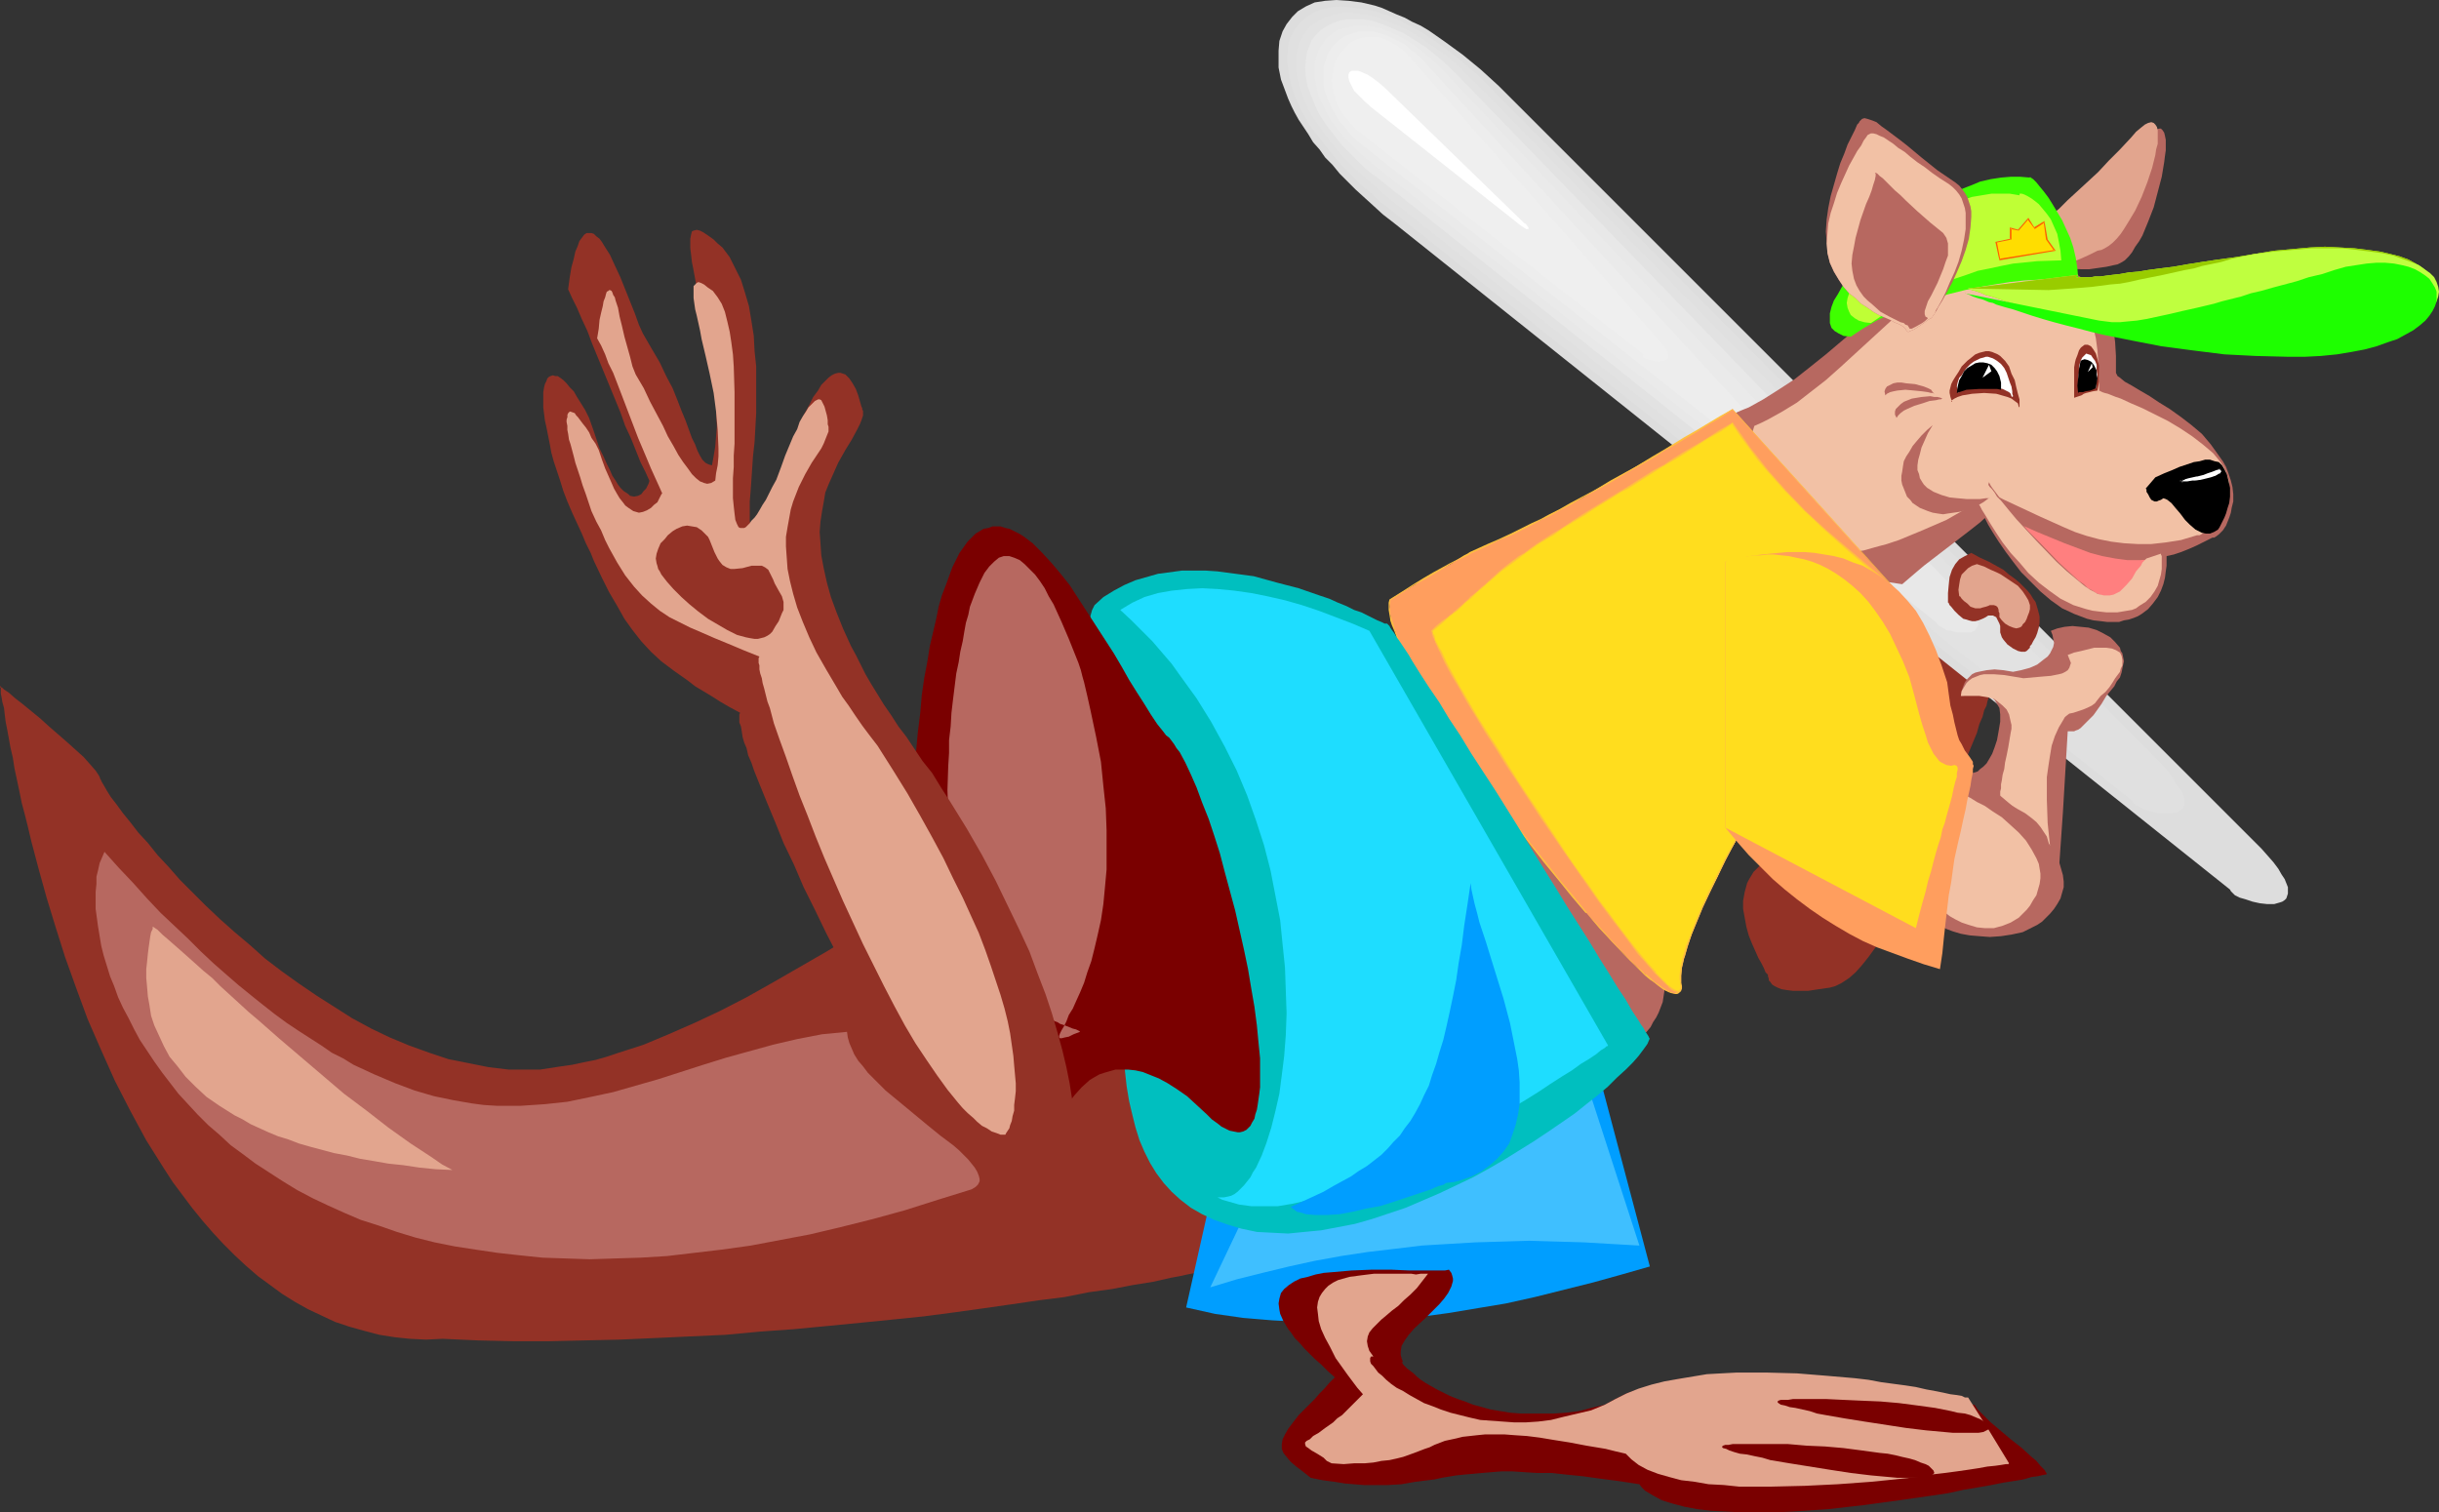 <?xml version="1.0" encoding="UTF-8" standalone="no"?>
<svg
   version="1.0"
   width="129.766mm"
   height="80.474mm"
   id="svg71"
   sodipodi:docname="Baseball - Kangaroo.wmf"
   xmlns:inkscape="http://www.inkscape.org/namespaces/inkscape"
   xmlns:sodipodi="http://sodipodi.sourceforge.net/DTD/sodipodi-0.dtd"
   xmlns="http://www.w3.org/2000/svg"
   xmlns:svg="http://www.w3.org/2000/svg">
  <rect width="100%" height="100%" fill="#333333" stroke="none"/>
  <sodipodi:namedview
     id="namedview71"
     pagecolor="#ffffff"
     bordercolor="#000000"
     borderopacity="0.25"
     inkscape:showpageshadow="2"
     inkscape:pageopacity="0.0"
     inkscape:pagecheckerboard="0"
     inkscape:deskcolor="#d1d1d1"
     inkscape:document-units="mm" />
  <defs
     id="defs1">
    <pattern
       id="WMFhbasepattern"
       patternUnits="userSpaceOnUse"
       width="6"
       height="6"
       x="0"
       y="0" />
  </defs>
  <path
     style="fill:#933226;fill-opacity:1;fill-rule:evenodd;stroke:none"
     d="m 399.96,140.28 -0.162,0.323 -0.162,0.485 -0.162,0.808 -0.485,0.97 -0.323,1.293 -0.646,1.455 -0.485,1.778 -0.808,1.939 -0.808,1.939 -0.808,2.263 -0.97,2.263 -0.97,2.586 -2.101,5.172 -2.262,5.172 -2.424,5.495 -2.586,5.172 -1.293,2.424 -1.293,2.424 -1.454,2.263 -1.293,2.263 -1.454,1.939 -1.293,1.778 -1.293,1.616 -1.293,1.455 -1.293,1.131 -1.454,0.97 -1.293,0.646 -1.131,0.323 -2.262,0.323 -2.101,0.323 h -1.616 -1.454 l -1.293,-0.162 -0.97,-0.162 -0.808,-0.323 -0.646,-0.323 -0.485,-0.323 -0.323,-0.485 -0.323,-0.323 v -0.323 l -0.162,-0.485 v -0.162 -0.162 l -0.162,-0.162 -0.323,-0.323 -0.323,-0.808 -0.485,-0.97 -0.646,-1.131 -0.646,-1.455 -0.646,-1.455 -0.646,-1.616 -0.485,-1.778 -0.323,-1.778 -0.323,-1.778 v -1.616 l 0.323,-1.778 0.485,-1.778 0.323,-0.646 0.485,-0.808 0.485,-0.808 0.646,-0.646 0.808,-0.808 0.808,-0.97 0.97,-1.131 0.97,-1.131 1.131,-1.293 1.293,-1.616 1.293,-1.455 1.293,-1.778 2.909,-3.394 2.909,-3.879 5.979,-7.757 3.07,-3.717 2.747,-3.717 1.293,-1.616 1.293,-1.616 1.131,-1.616 0.97,-1.293 1.131,-1.455 0.808,-1.131 0.808,-0.97 0.646,-0.97 0.485,-0.485 0.323,-0.646 0.323,-0.323 v 0 z"
     id="path1" />
  <path
     style="fill:#933226;fill-opacity:1;fill-rule:evenodd;stroke:none"
     d="m 233.673,141.411 v 0.162 h -0.162 l -0.323,0.323 -0.485,0.323 -0.485,0.485 -0.646,0.485 -0.646,0.646 -0.808,0.808 -0.97,0.646 -1.131,0.97 -1.131,0.97 -1.131,0.97 -1.454,0.97 -1.293,1.131 -1.454,1.293 -3.232,2.586 -1.616,1.293 -3.717,2.909 -3.878,3.071 -4.04,3.071 -4.363,3.232 -4.686,3.394 -4.686,3.394 -4.848,3.394 -5.01,3.555 -5.01,3.394 -5.171,3.394 -5.333,3.232 -5.333,3.071 -5.333,3.071 -5.171,2.909 -5.333,2.747 -5.171,2.424 -5.171,2.263 -5.01,2.101 -5.01,1.616 -2.424,0.808 -2.262,0.646 -2.424,0.485 -2.262,0.485 -2.262,0.323 -2.101,0.323 -2.101,0.323 h -2.101 -4.202 l -4.04,-0.485 -4.04,-0.808 -4.04,-0.808 -3.878,-1.293 -4.04,-1.455 -3.878,-1.616 -3.717,-1.778 -3.878,-2.101 -3.555,-2.263 -3.555,-2.263 -3.555,-2.424 -3.394,-2.424 -3.394,-2.586 -3.07,-2.747 -3.07,-2.586 -2.909,-2.586 -2.909,-2.747 -2.586,-2.586 -2.586,-2.586 -2.262,-2.586 -2.262,-2.424 -1.939,-2.424 -1.939,-2.101 -1.616,-2.101 -1.454,-1.778 -1.293,-1.778 -1.131,-1.455 -0.808,-1.293 -0.646,-1.131 -0.485,-0.808 V 156.926 l -0.162,-0.162 -0.162,-0.485 -0.162,-0.323 -0.323,-0.485 -0.323,-0.485 -1.131,-1.293 -1.293,-1.455 -1.616,-1.455 -1.616,-1.455 -3.717,-3.232 -1.778,-1.616 -1.778,-1.455 -1.778,-1.455 L 3.07,140.441 1.778,139.31 1.293,138.987 0.808,138.664 0.485,138.341 0.162,138.179 V 138.017 H 0 v 0.162 l 0.162,0.162 v 0.485 0.646 l 0.162,0.808 0.162,0.97 0.323,1.131 0.162,1.455 0.162,1.293 0.323,1.616 0.323,1.778 0.323,1.778 0.485,2.101 0.323,2.101 0.485,2.263 0.485,2.263 0.485,2.424 0.646,2.424 0.646,2.586 0.646,2.747 1.454,5.495 1.616,5.818 1.778,5.818 1.939,6.141 2.262,6.303 2.262,6.141 2.747,6.303 2.747,6.141 3.07,5.98 3.232,5.98 3.555,5.656 1.778,2.747 1.939,2.586 1.939,2.586 2.101,2.586 2.101,2.424 2.101,2.263 2.262,2.263 2.262,2.101 2.424,2.101 2.424,1.778 2.424,1.778 2.586,1.616 2.586,1.455 2.747,1.293 2.747,1.293 2.909,0.97 2.909,0.808 3.07,0.808 3.07,0.485 3.07,0.323 3.232,0.162 3.394,-0.162 7.11,0.323 7.11,0.162 h 7.11 l 14.221,-0.323 7.272,-0.323 6.949,-0.323 7.11,-0.323 6.949,-0.646 6.787,-0.485 6.787,-0.646 6.626,-0.646 6.464,-0.646 6.302,-0.646 6.141,-0.808 5.818,-0.808 5.656,-0.808 5.494,-0.808 5.171,-0.646 4.848,-0.97 4.686,-0.646 4.202,-0.808 4.04,-0.646 3.555,-0.808 1.778,-0.323 1.454,-0.323 1.616,-0.323 1.293,-0.323 1.293,-0.323 1.131,-0.162 1.131,-0.323 0.97,-0.162 0.808,-0.323 0.808,-0.162 0.646,-0.162 0.485,-0.162 0.323,-0.323 h 0.323 l 0.162,-0.162 v -0.162 z"
     id="path2" />
  <path
     style="fill:#009eff;fill-opacity:1;fill-rule:evenodd;stroke:none"
     d="m 322.392,219.309 9.373,35.393 -5.656,1.616 -5.818,1.616 -5.818,1.455 -5.818,1.455 -5.818,1.293 -5.818,0.97 -5.818,0.97 -5.979,0.808 -5.818,0.485 -5.979,0.485 -5.818,0.162 -5.979,-0.162 -5.818,-0.323 -5.818,-0.485 -5.656,-0.808 -5.818,-1.293 4.363,-19.394 z"
     id="path3" />
  <path
     style="fill:#3fbfff;fill-opacity:1;fill-rule:evenodd;stroke:none"
     d="m 319.968,220.601 9.696,29.898 -5.656,-0.323 -5.494,-0.323 -5.494,-0.162 -5.494,-0.162 -5.333,0.162 -5.494,0.162 -5.494,0.323 -5.333,0.323 -5.333,0.646 -5.494,0.646 -5.333,0.808 -5.333,0.97 -5.171,1.131 -5.333,1.293 -5.171,1.293 -5.333,1.616 6.302,-13.252 z"
     id="path4" />
  <path
     style="fill:#b76860;fill-opacity:1;fill-rule:evenodd;stroke:none"
     d="m 275.366,128.967 9.05,-1.455 48.642,59.15 v 0 l 0.162,0.162 0.162,0.323 v 0.323 l 0.323,0.97 0.323,1.293 0.323,1.616 0.323,1.939 0.162,1.939 v 2.101 l -0.162,2.101 -0.323,2.101 -0.808,2.101 -0.485,0.97 -0.646,0.97 -0.485,0.97 -0.808,0.97 -0.97,0.808 -0.97,0.808 -0.97,0.808 -1.293,0.485 -1.454,0.646 -1.454,0.485 -0.646,0.162 h -0.97 -0.808 l -0.808,-0.323 -0.808,-0.323 -0.97,-0.323 -0.97,-0.646 -0.808,-0.646 -0.97,-0.808 -0.97,-0.808 -1.939,-1.939 -1.939,-2.424 -2.101,-2.747 -1.939,-2.747 -2.101,-3.232 -2.101,-3.394 -1.939,-3.555 -2.101,-3.717 -2.101,-3.879 -3.878,-7.919 -3.717,-7.919 -1.616,-3.879 -1.778,-3.879 -1.454,-3.717 -1.616,-3.555 -1.293,-3.394 -1.293,-3.071 -1.131,-2.909 -1.131,-2.747 -0.323,-1.131 -0.485,-1.293 -0.323,-0.97 -0.323,-0.97 -0.323,-0.808 -0.323,-0.808 -0.162,-0.646 -0.162,-0.646 -0.162,-0.323 -0.162,-0.323 z"
     id="path5" />
  <path
     style="fill:#dddddd;fill-opacity:1;fill-rule:evenodd;stroke:none"
     d="M 454.742,170.663 303.161,19.07 l -1.778,-1.778 -1.939,-1.778 -1.778,-1.616 -1.778,-1.455 -1.778,-1.455 -1.778,-1.293 -1.778,-1.293 -1.616,-1.131 -1.616,-1.131 -1.616,-0.97 -1.778,-0.808 -1.454,-0.808 -1.616,-0.646 -1.454,-0.646 -1.454,-0.646 -1.454,-0.485 -2.747,-0.646 -2.586,-0.323 L 268.74,0 l -2.262,0.162 -2.101,0.323 -1.778,0.808 -1.616,0.97 -1.131,1.131 -1.131,1.455 -0.808,1.455 -0.646,1.939 -0.162,1.939 v 2.263 1.131 l 0.485,2.424 0.485,1.293 0.485,1.293 0.485,1.293 0.646,1.455 0.646,1.293 0.808,1.455 0.97,1.455 0.97,1.455 0.97,1.616 1.293,1.455 1.131,1.616 1.454,1.455 1.454,1.778 1.616,1.616 1.616,1.616 1.778,1.616 1.778,1.616 1.939,1.778 2.101,1.616 168.225,134.139 0.162,0.323 0.162,0.162 0.646,0.646 0.97,0.485 1.131,0.323 1.454,0.485 1.454,0.323 1.454,0.162 h 1.454 l 1.131,-0.323 0.485,-0.162 0.485,-0.323 0.323,-0.323 0.162,-0.485 0.162,-0.485 v -0.485 -0.808 l -0.323,-0.808 -0.323,-0.808 -0.646,-0.97 -0.646,-1.131 -0.97,-1.293 -1.131,-1.293 z"
     id="path6" />
  <path
     style="fill:#e0e0e0;fill-opacity:1;fill-rule:evenodd;stroke:none"
     d="M 434.704,153.694 299.929,17.939 l -1.616,-1.616 -1.616,-1.616 -3.232,-2.747 -3.07,-2.424 -3.07,-2.101 -2.909,-1.778 -2.747,-1.455 -2.747,-1.131 -2.586,-0.808 -2.424,-0.485 -2.424,-0.323 -2.101,-0.162 -1.939,0.162 -1.778,0.485 -1.616,0.646 -1.454,0.97 -1.293,1.131 -0.97,1.293 -0.808,1.455 -0.485,1.616 -0.162,1.778 v 1.939 l 0.323,2.263 0.485,2.263 0.808,2.263 1.131,2.586 1.454,2.586 1.939,2.586 2.101,2.747 2.424,2.909 1.454,1.455 1.454,1.455 1.454,1.455 1.778,1.455 1.616,1.616 1.939,1.455 149.641,119.27 v 0.162 l 0.162,0.162 0.485,0.485 0.97,0.485 0.97,0.485 1.293,0.323 1.293,0.323 h 1.293 1.293 l 1.131,-0.162 0.808,-0.485 0.323,-0.323 0.162,-0.323 0.162,-0.485 v -0.485 -0.646 l -0.162,-0.646 -0.323,-0.808 -0.646,-0.808 -0.646,-0.97 -0.646,-1.131 -0.97,-1.293 z"
     id="path7" />
  <path
     style="fill:#e2e2e2;fill-opacity:1;fill-rule:evenodd;stroke:none"
     d="M 414.665,136.886 296.697,16.646 l -2.747,-2.747 -2.747,-2.424 -2.747,-1.939 -2.586,-1.778 -2.586,-1.616 -2.424,-1.131 -2.424,-0.97 -2.262,-0.808 -2.101,-0.323 -2.101,-0.323 h -1.778 l -1.778,0.323 -1.616,0.485 -1.454,0.646 -1.293,0.808 -1.131,0.97 -0.808,1.293 -0.808,1.293 -0.323,1.455 -0.323,1.616 v 1.939 l 0.162,1.778 0.485,2.101 0.646,2.101 0.97,2.263 1.293,2.263 1.616,2.263 1.778,2.424 2.101,2.586 2.586,2.586 2.747,2.424 3.07,2.747 65.61,52.039 65.448,52.201 v 0.162 l 0.162,0.162 0.485,0.485 0.646,0.323 0.97,0.485 1.131,0.323 1.131,0.162 1.293,0.162 h 0.97 l 1.131,-0.162 0.646,-0.485 0.323,-0.162 0.162,-0.323 0.162,-0.485 0.162,-0.485 -0.162,-0.485 -0.162,-0.646 -0.162,-0.646 -0.485,-0.646 -0.485,-0.97 -0.646,-0.808 -0.97,-1.131 z"
     id="path8" />
  <path
     style="fill:#e8e8e8;fill-opacity:1;fill-rule:evenodd;stroke:none"
     d="m 394.627,120.078 -50.581,-52.363 -50.581,-52.201 -2.424,-2.424 -2.262,-1.939 -2.262,-1.778 -2.262,-1.455 -2.101,-1.293 -2.262,-0.97 -1.939,-0.808 -1.939,-0.646 -1.778,-0.323 h -1.778 -1.616 l -1.616,0.323 -1.293,0.485 -1.293,0.646 -0.97,0.646 -0.97,0.97 -0.97,1.131 -0.485,1.293 -0.485,1.293 -0.162,1.455 -0.162,1.616 0.162,1.778 0.323,1.778 0.646,1.778 0.808,1.939 0.97,2.101 1.293,1.939 1.616,2.101 1.778,2.263 2.101,2.101 2.262,2.263 2.747,2.101 112.312,89.372 0.162,0.323 0.323,0.323 0.646,0.323 0.808,0.485 0.97,0.162 1.131,0.323 h 0.97 0.97 0.808 l 0.808,-0.323 0.485,-0.646 0.162,-0.323 0.162,-0.323 -0.162,-0.485 v -0.485 l -0.323,-0.646 -0.323,-0.646 -0.323,-0.646 -0.646,-0.808 -0.646,-0.808 z"
     id="path9" />
  <path
     style="fill:#eaeaea;fill-opacity:1;fill-rule:evenodd;stroke:none"
     d="m 374.427,103.109 -84.194,-88.887 -1.939,-1.939 -1.939,-1.616 -1.778,-1.455 -1.778,-1.131 -1.778,-0.97 -1.778,-0.808 -1.778,-0.646 -1.454,-0.323 -1.616,-0.162 h -1.454 l -1.293,0.162 -1.293,0.323 -1.293,0.323 -0.97,0.646 -0.97,0.808 -0.808,0.808 -0.646,0.97 -0.646,1.131 -0.323,1.131 -0.323,1.293 v 1.455 1.455 l 0.323,1.616 0.323,1.616 0.646,1.616 0.808,1.616 0.97,1.778 1.293,1.778 1.454,1.778 1.778,1.778 1.939,1.939 2.101,1.778 46.864,37.171 46.864,37.171 0.162,0.323 0.323,0.323 0.485,0.323 0.646,0.323 1.778,0.323 0.808,0.162 h 0.97 l 0.646,-0.162 0.808,-0.162 0.323,-0.485 0.323,-0.646 v -0.323 l -0.162,-0.323 -0.162,-0.485 -0.162,-0.646 -0.323,-0.485 -0.485,-0.808 -0.485,-0.646 z"
     id="path10" />
  <path
     style="fill:#ededed;fill-opacity:1;fill-rule:evenodd;stroke:none"
     d="m 354.388,86.301 -67.387,-73.211 -1.454,-1.616 -1.454,-1.131 -1.454,-1.293 -1.454,-0.808 -1.293,-0.646 -1.454,-0.646 -1.293,-0.323 -1.293,-0.323 h -1.293 -1.131 l -1.131,0.323 -0.97,0.323 -1.131,0.485 -0.808,0.485 -0.808,0.808 -0.646,0.646 -0.646,0.97 -0.485,0.97 -0.323,1.131 -0.323,0.97 v 1.293 1.131 1.455 l 0.323,1.293 0.485,1.293 0.646,1.455 0.808,1.455 0.808,1.455 1.293,1.455 1.131,1.455 1.616,1.455 1.616,1.293 37.653,29.737 37.653,29.737 v 0.323 l 0.162,0.162 0.485,0.323 0.485,0.323 1.454,0.323 h 1.454 0.808 l 0.485,-0.162 0.485,-0.485 0.162,-0.323 v -0.646 l -0.162,-0.808 -0.323,-0.485 -0.323,-0.485 -0.485,-0.485 z"
     id="path11" />
  <path
     style="fill:#efefef;fill-opacity:1;fill-rule:evenodd;stroke:none"
     d="m 334.35,69.332 -50.581,-57.534 -0.97,-1.131 -0.97,-0.808 -1.131,-0.808 -1.131,-0.646 -0.97,-0.485 -0.97,-0.323 -0.97,-0.162 h -0.97 -0.97 l -0.808,0.162 -0.97,0.323 -0.808,0.323 -0.808,0.485 -0.646,0.646 -0.485,0.646 -0.646,0.646 -0.485,0.808 -0.485,0.808 -0.323,0.97 -0.162,0.97 -0.162,0.97 -0.162,0.97 0.162,1.131 0.162,0.97 0.323,1.131 0.323,1.131 0.485,1.131 0.646,1.131 0.808,0.97 0.97,1.131 0.97,1.131 1.293,0.97 56.56,44.282 -0.162,0.323 0.162,0.323 0.323,0.162 0.485,0.162 1.131,0.323 1.293,0.162 0.485,-0.162 h 0.485 l 0.485,-0.323 0.323,-0.323 v -0.485 l -0.162,-0.485 -0.323,-0.808 z"
     id="path12" />
  <path
     style="fill:#ffffff;fill-opacity:1;fill-rule:evenodd;stroke:none"
     d="m 306.393,44.767 -27.795,-26.989 -1.293,-1.131 -1.293,-0.97 -0.97,-0.646 -1.131,-0.485 -0.808,-0.323 h -0.808 -0.485 l -0.485,0.323 -0.162,0.485 v 0.646 l 0.162,0.646 0.485,0.97 0.485,0.97 0.97,0.97 1.131,1.131 1.454,1.293 29.411,23.272 0.162,0.162 0.485,0.323 0.97,0.646 h 0.323 0.162 v 0 -0.323 l -0.162,-0.162 -0.323,-0.485 z"
     id="path13" />
  <path
     style="fill:#b76860;fill-opacity:1;fill-rule:evenodd;stroke:none"
     d="m 394.95,155.31 h 0.162 v 0.162 h 0.646 0.808 l 0.646,-0.162 0.485,-0.162 0.485,-0.485 0.646,-0.485 0.646,-0.646 0.485,-0.808 0.646,-1.131 0.485,-1.293 0.485,-1.455 0.323,-1.778 0.162,-0.97 0.162,-0.97 v -0.646 -0.808 l -0.162,-1.293 -0.485,-0.808 -0.485,-0.808 -0.646,-0.485 -0.808,-0.485 -0.646,-0.162 -0.808,-0.162 h -0.97 l -1.454,0.162 -0.485,0.162 -0.485,0.162 h -0.323 -0.162 l 0.162,-0.97 0.323,-0.97 0.323,-0.808 0.485,-0.646 0.485,-0.485 0.485,-0.485 0.646,-0.323 0.646,-0.162 1.616,-0.323 1.616,-0.162 1.778,0.162 1.939,0.323 1.616,-0.323 1.778,-0.485 1.454,-0.646 1.454,-1.131 0.646,-0.485 0.485,-0.646 0.323,-0.646 0.323,-0.646 0.162,-0.808 -0.162,-0.808 -0.162,-0.808 -0.323,-0.808 1.293,-0.485 1.454,-0.323 1.616,-0.162 1.616,0.162 1.616,0.162 1.616,0.485 1.293,0.646 1.454,0.808 0.97,0.97 0.97,1.131 0.162,0.646 0.323,0.485 0.162,0.808 0.162,0.808 -0.162,0.646 -0.162,0.808 -0.162,0.808 -0.323,0.97 -0.646,0.808 -0.485,0.97 -0.808,0.97 -0.808,0.97 -0.97,1.616 -0.808,1.131 -0.808,1.131 -0.808,0.808 -0.646,0.646 -0.646,0.646 -0.485,0.485 -0.485,0.323 -0.485,0.162 -0.323,0.162 h -0.646 -0.485 -0.162 l -0.97,16.323 -1.131,16.323 z"
     id="path14" />
  <path
     style="fill:#f2c1a5;fill-opacity:1;fill-rule:evenodd;stroke:none"
     d="m 402.06,160.805 v -0.485 l 0.162,-0.162 v -0.485 -0.485 l 0.162,-0.646 v -0.808 l 0.162,-0.808 0.162,-1.131 0.323,-1.131 0.162,-1.293 0.323,-1.455 0.323,-1.616 0.323,-1.939 0.162,-0.97 0.162,-0.808 v -0.808 l -0.162,-0.646 -0.323,-1.455 -0.485,-0.97 -0.808,-0.808 -0.808,-0.646 -0.808,-0.646 -1.131,-0.323 -1.939,-0.323 h -2.586 -0.646 -0.323 -0.162 l 0.162,-0.97 0.485,-0.808 0.485,-0.808 0.485,-0.485 0.646,-0.485 0.808,-0.323 0.808,-0.323 0.808,-0.162 h 1.939 l 2.101,0.162 3.878,0.646 1.778,-0.162 1.778,-0.162 1.939,-0.162 1.616,-0.323 0.646,-0.162 0.646,-0.323 0.485,-0.323 0.323,-0.485 0.162,-0.485 0.162,-0.485 -0.323,-0.808 -0.323,-0.808 1.293,-0.485 1.454,-0.323 1.293,-0.323 1.293,-0.323 h 1.293 1.131 l 1.131,0.162 0.808,0.323 0.808,0.485 0.323,0.646 0.162,0.808 v 1.131 l -0.323,0.646 -0.162,0.646 -0.485,0.646 -0.485,0.646 -0.485,0.808 -0.646,0.97 -0.808,0.97 -0.97,0.808 -0.646,0.808 -0.485,0.646 -0.646,0.485 -0.646,0.323 -1.131,0.485 -0.97,0.323 -0.97,0.323 -0.808,0.162 -0.646,0.485 -0.323,0.323 -0.162,0.323 -0.97,1.616 -0.808,1.778 -0.646,1.939 -0.323,1.939 -0.323,2.101 -0.323,2.263 v 2.263 2.263 l 0.162,4.687 0.485,4.687 0.808,4.848 0.646,4.687 -0.323,-1.939 -0.323,-1.778 -0.162,-1.455 -0.162,-1.455 -0.323,-1.293 -0.162,-1.293 -0.323,-1.131 -0.323,-1.131 -0.646,-0.97 -0.646,-0.97 -0.808,-0.97 -0.97,-0.808 -1.293,-0.97 -1.454,-0.808 -1.616,-0.97 z"
     id="path15" />
  <path
     style="fill:#b76860;fill-opacity:1;fill-rule:evenodd;stroke:none"
     d="m 394.304,154.663 h 0.162 l 0.162,0.162 0.323,0.162 0.485,0.323 0.646,0.323 0.646,0.485 0.808,0.485 0.808,0.646 1.939,1.293 2.101,1.616 2.101,1.778 2.262,1.939 2.101,1.939 1.778,2.263 1.778,2.101 0.646,1.293 0.646,1.131 0.485,1.131 0.323,1.131 0.323,1.131 0.162,1.293 v 1.131 l -0.323,1.131 -0.323,1.131 -0.646,1.131 -0.646,0.97 -0.808,0.97 -0.808,0.808 -0.808,0.808 -0.97,0.646 -0.97,0.485 -1.939,0.97 -2.262,0.485 -2.101,0.323 -2.262,0.162 -2.101,-0.162 -1.939,-0.162 -1.778,-0.323 -1.616,-0.485 -1.293,-0.485 -0.97,-0.485 -0.323,-0.162 -0.162,-0.162 -0.162,-0.162 v -0.162 l 0.162,-0.162 h 0.323 z"
     id="path16" />
  <path
     style="fill:#f2c1a5;fill-opacity:1;fill-rule:evenodd;stroke:none"
     d="m 394.304,159.512 h 0.162 l 0.162,0.162 0.162,0.162 0.485,0.162 0.97,0.485 1.293,0.808 1.616,0.808 1.616,1.131 1.778,1.131 1.616,1.455 1.778,1.616 1.454,1.616 1.131,1.778 0.97,1.778 0.485,1.131 0.162,0.97 0.162,0.97 v 0.97 l -0.162,1.131 -0.323,1.131 -0.323,1.131 -0.646,0.97 -0.646,1.131 -0.646,0.808 -0.808,0.808 -0.808,0.808 -0.808,0.485 -0.808,0.485 -1.616,0.646 -1.778,0.485 h -1.778 l -1.616,-0.162 -1.616,-0.485 -1.454,-0.485 -1.293,-0.646 -1.131,-0.646 -0.808,-0.646 -0.646,-0.646 -0.323,-0.485 v -0.323 l 0.162,-0.162 0.162,-0.162 h 0.162 z"
     id="path17" />
  <path
     style="fill:#ff7f7f;fill-opacity:1;fill-rule:evenodd;stroke:none"
     d="m 419.19,119.109 v 0 l 0.323,0.162 0.162,0.162 0.485,0.323 0.485,0.162 0.646,0.162 0.646,0.162 0.808,0.162 h 0.808 l 0.97,-0.162 1.131,-0.162 0.97,-0.485 1.131,-0.646 1.293,-0.97 1.131,-1.131 1.293,-1.455 0.646,-0.808 0.485,-0.485 0.485,-0.646 0.485,-0.646 0.485,-0.808 0.323,-0.646 v -0.323 -0.323 l -0.323,-0.162 -0.323,0.162 h -0.485 l -0.646,0.162 -1.131,0.485 -0.97,0.485 h -0.323 -0.323 -0.646 -0.323 -0.485 l -0.646,-0.162 h -0.646 l -0.97,-0.162 -0.808,-0.162 -1.131,-0.323 -1.293,-0.323 -1.293,-0.485 -1.454,-0.485 -1.616,-0.646 -1.778,-0.646 -1.939,-0.808 -2.101,-0.97 -1.778,-0.97 -1.616,-0.808 -1.454,-0.97 -1.454,-0.646 -1.131,-0.646 -1.131,-0.646 -0.97,-0.646 -0.808,-0.323 -0.646,-0.485 -0.485,-0.323 -0.485,-0.162 -0.323,-0.323 h -0.162 v 0 l 0.162,0.162 0.162,0.162 0.323,0.323 0.485,0.485 0.485,0.485 0.646,0.646 0.808,0.808 0.97,0.808 0.97,0.97 1.131,1.131 1.293,1.131 1.293,1.455 1.454,1.455 1.454,1.616 1.778,1.616 1.778,1.939 1.778,1.939 z"
     id="path18" />
  <path
     style="fill:#b76860;fill-opacity:1;fill-rule:evenodd;stroke:none"
     d="m 404.808,50.423 h 0.162 l 0.162,-0.162 0.485,-0.162 0.808,-0.323 0.97,-0.646 1.454,-0.646 1.454,-0.808 1.616,-1.131 1.939,-1.131 1.939,-1.293 2.101,-1.616 2.101,-1.778 2.101,-1.939 2.262,-2.101 2.101,-2.263 2.101,-2.424 1.939,-2.747 0.97,-1.293 0.808,-0.97 0.646,-0.646 0.646,-0.323 0.646,-0.162 h 0.323 l 0.323,0.323 0.323,0.485 0.162,0.646 0.162,0.808 v 2.101 l -0.162,1.131 -0.162,1.293 -0.485,2.909 -0.808,3.071 -0.808,3.071 -1.131,2.909 -1.131,2.747 -0.646,1.131 -0.808,1.131 -0.646,1.131 -0.646,0.808 -0.808,0.808 -0.808,0.485 -0.646,0.323 -0.808,0.162 -1.454,0.323 -3.394,0.485 h -1.778 l -3.232,-0.162 -1.778,-0.162 -1.454,-0.162 -1.454,-0.323 -1.293,-0.323 -1.293,-0.485 -0.97,-0.323 -0.808,-0.485 -0.646,-0.485 -0.485,-0.323 z"
     id="path19" />
  <path
     style="fill:#e2a58e;fill-opacity:1;fill-rule:evenodd;stroke:none"
     d="m 404.808,50.423 0.323,-0.323 0.323,-0.485 0.646,-0.646 0.808,-0.808 1.131,-0.97 1.293,-1.131 1.454,-1.131 1.454,-1.455 1.778,-1.455 1.778,-1.778 1.939,-1.778 2.101,-1.939 2.101,-1.939 2.101,-2.263 2.262,-2.263 2.262,-2.424 0.97,-1.131 0.97,-0.808 0.808,-0.646 0.646,-0.323 0.646,-0.162 0.485,0.162 0.323,0.323 0.323,0.485 0.162,0.646 v 0.646 0.97 1.131 l -0.323,1.131 -0.162,1.131 -0.646,2.586 -0.97,2.909 -1.131,2.909 -1.293,2.747 -1.454,2.424 -0.808,1.293 -0.646,0.97 -0.808,0.97 -0.808,0.808 -0.808,0.646 -0.808,0.485 -0.646,0.323 -0.808,0.162 -1.616,0.808 -1.778,0.808 -1.616,0.646 -1.616,0.323 -1.454,0.485 -1.454,0.162 -1.293,0.162 h -1.293 l -1.131,-0.162 -0.97,-0.323 -0.97,-0.323 -0.646,-0.323 -0.485,-0.485 -0.485,-0.485 -0.162,-0.646 z"
     id="path20" />
  <path
     style="fill:#b76860;fill-opacity:1;fill-rule:evenodd;stroke:none"
     d="m 398.505,48.807 3.555,0.808 3.555,0.808 3.07,0.808 2.747,0.97 2.586,1.131 2.101,0.97 2.101,1.293 1.616,1.293 1.454,1.616 1.293,1.616 0.97,1.778 0.808,2.101 0.646,2.263 0.323,2.586 0.162,2.747 v 3.071 0.323 l 0.162,0.323 0.162,0.323 0.485,0.323 0.97,0.808 1.454,0.808 1.616,0.97 1.939,1.131 1.939,1.293 2.101,1.293 2.262,1.616 2.101,1.616 2.101,1.778 1.778,2.101 1.616,2.263 0.808,1.131 0.646,1.131 0.485,1.293 0.485,1.455 0.323,1.293 0.162,1.455 v 1.455 l -0.323,1.293 -0.162,0.97 -0.323,0.97 -0.323,0.808 -0.323,0.808 -0.323,0.485 -0.323,0.485 -0.808,0.808 -0.646,0.485 -0.323,0.162 h -0.323 l -1.616,0.808 -1.616,0.808 -1.454,0.646 -1.616,0.646 -1.454,0.485 -1.454,0.323 -2.747,0.646 -2.586,0.162 h -2.586 l -2.424,-0.323 -2.586,-0.485 -2.424,-0.646 -2.586,-0.97 -2.586,-0.97 -2.747,-1.131 -2.747,-1.131 -2.909,-1.293 -3.232,-1.293 -3.232,-1.293 -2.101,1.939 -2.262,1.778 -9.05,6.949 -2.101,1.778 -2.262,1.939 -3.232,-0.485 -3.07,-0.485 -3.07,-0.485 -2.747,-0.485 -2.586,-0.646 -2.424,-0.485 -2.262,-0.646 -2.101,-0.485 -1.939,-0.646 -1.778,-0.646 -1.616,-0.646 -1.454,-0.646 -1.454,-0.646 -1.131,-0.808 -1.131,-0.808 -0.97,-0.808 -0.808,-0.97 -0.646,-0.97 -0.646,-1.131 -0.323,-1.131 -0.485,-1.131 -0.162,-1.293 -0.323,-1.293 v -1.455 -1.616 l 0.162,-1.455 0.162,-1.778 0.323,-1.778 0.323,-1.939 0.485,-2.101 0.485,-2.101 0.485,-2.263 1.454,-0.646 1.616,-0.646 2.909,-1.616 3.07,-1.939 3.232,-2.101 3.07,-2.424 3.232,-2.586 6.302,-5.333 6.302,-5.333 3.232,-2.424 3.232,-2.424 3.07,-2.263 3.07,-1.939 3.07,-1.616 1.454,-0.646 z"
     id="path21" />
  <path
     style="fill:#f2c1a5;fill-opacity:1;fill-rule:evenodd;stroke:none"
     d="m 398.99,51.554 1.778,0.323 1.616,0.485 3.232,0.808 2.909,0.97 2.424,1.131 2.262,1.131 1.939,1.131 1.616,1.455 1.293,1.455 1.131,1.778 0.97,1.778 0.808,1.939 0.485,2.101 0.323,2.424 0.162,2.424 0.162,2.747 v 2.909 0 l 0.323,0.162 0.323,0.162 0.485,0.162 0.646,0.162 0.808,0.323 0.808,0.323 0.97,0.323 2.101,0.97 2.262,0.97 2.586,1.293 2.586,1.293 2.424,1.455 2.424,1.616 2.101,1.616 2.101,1.778 0.808,0.97 0.646,0.808 0.646,0.97 0.485,0.97 0.323,0.97 0.323,1.131 v 0.97 l -0.162,0.97 -0.323,1.455 -0.323,1.131 -0.485,1.293 -0.485,0.97 -0.485,0.808 -0.485,0.646 -0.485,0.646 -0.646,0.485 -0.485,0.323 -0.485,0.323 -0.808,0.485 -0.323,0.162 h -0.323 -0.162 v 0 l -3.232,0.97 -3.07,0.485 -2.909,0.323 h -2.747 l -2.747,-0.162 -2.586,-0.323 -2.424,-0.485 -2.424,-0.646 -2.424,-0.808 -2.262,-0.97 -4.686,-2.101 -4.848,-2.263 -2.424,-1.131 -2.586,-1.293 -4.525,2.747 -4.525,2.586 -4.848,2.101 -4.686,1.939 -2.424,0.808 -2.424,0.646 -2.262,0.646 -2.262,0.323 -2.262,0.485 -2.101,0.162 h -2.101 -1.939 l -1.939,-0.323 -1.778,-0.323 -1.616,-0.646 -1.616,-0.646 -1.454,-0.808 -1.293,-1.131 -0.97,-1.293 -0.97,-1.455 -0.646,-1.616 -0.646,-1.939 -0.323,-2.101 V 97.129 94.543 l 0.485,-2.747 0.485,-2.909 0.97,-3.232 1.454,-0.646 1.293,-0.646 2.909,-1.616 2.909,-1.778 2.909,-2.263 2.909,-2.263 2.909,-2.586 5.818,-5.333 5.818,-5.333 2.909,-2.586 2.909,-2.263 2.909,-2.263 2.747,-1.778 2.909,-1.616 1.454,-0.646 z"
     id="path22" />
  <path
     style="fill:#3fff00;fill-opacity:1;fill-rule:evenodd;stroke:none"
     d="m 417.897,55.918 h -2.424 l -2.747,0.162 -2.747,0.162 -2.909,0.162 -2.909,0.323 -3.07,0.485 -2.909,0.485 -3.07,0.646 -3.232,0.808 -2.909,0.808 -3.07,0.97 -3.07,0.97 -2.747,1.293 -2.747,1.293 -2.747,1.616 -2.424,1.616 -1.454,-0.162 -0.97,-0.485 -0.808,-0.485 -0.646,-0.646 -0.323,-0.97 v -0.97 -0.97 l 0.323,-1.293 0.485,-1.293 0.808,-1.293 0.808,-1.455 0.97,-1.455 1.131,-1.616 1.454,-1.455 1.293,-1.616 1.616,-1.616 1.616,-1.455 1.778,-1.616 3.717,-2.909 1.939,-1.293 1.939,-1.293 2.101,-1.131 2.101,-1.131 2.101,-0.97 2.101,-0.808 1.939,-0.808 2.101,-0.485 2.101,-0.323 1.939,-0.162 h 1.939 l 1.939,0.162 v -0.162 0 l 0.162,0.162 0.485,0.323 0.646,0.646 0.646,0.808 0.808,0.97 0.97,1.293 0.808,1.293 0.97,1.616 0.97,1.616 0.808,1.778 0.808,1.778 0.646,1.939 0.485,2.101 0.323,2.101 z"
     id="path23" />
  <path
     style="fill:#bfff35;fill-opacity:1;fill-rule:evenodd;stroke:none"
     d="m 414.504,52.363 -4.848,0.162 -4.848,0.485 -2.424,0.485 -2.262,0.485 -2.424,0.485 -2.262,0.808 -2.424,0.808 -2.424,0.808 -2.262,0.97 -2.424,1.293 -2.424,1.131 -2.424,1.455 -2.424,1.616 -2.424,1.616 -1.293,-0.162 -1.131,-0.323 -0.808,-0.485 -0.808,-0.646 -0.323,-0.646 -0.323,-0.808 -0.162,-0.97 0.162,-0.97 0.323,-0.97 0.323,-1.131 0.646,-1.131 0.808,-1.293 0.808,-1.293 1.131,-1.293 1.131,-1.293 1.131,-1.131 2.909,-2.586 1.454,-1.131 1.616,-1.131 3.394,-2.263 1.778,-0.808 1.939,-0.97 1.778,-0.646 1.939,-0.646 1.939,-0.646 1.939,-0.323 1.939,-0.323 h 1.939 1.778 l 1.939,0.323 v -0.323 h 0.162 0.323 l 0.485,0.162 0.646,0.323 0.808,0.485 0.646,0.485 0.808,0.646 0.808,0.97 0.808,0.97 0.808,1.131 0.646,1.455 0.646,1.455 0.323,1.616 0.323,1.778 z"
     id="path24" />
  <path
     style="fill:#b76860;fill-opacity:1;fill-rule:evenodd;stroke:none"
     d="m 388.648,63.675 v 0 -0.162 l 0.323,-0.323 0.162,-0.323 0.323,-0.485 0.323,-0.646 0.808,-1.293 0.97,-1.778 0.97,-1.778 0.97,-2.101 0.97,-2.263 0.808,-2.263 0.646,-2.263 0.323,-2.263 0.162,-2.101 v -1.131 l -0.162,-0.97 -0.323,-0.97 -0.323,-0.97 -0.485,-0.808 -0.485,-0.646 -0.646,-0.808 -0.808,-0.646 -3.555,-2.424 -3.232,-2.586 -2.909,-2.424 -1.454,-1.131 -1.293,-0.97 -1.293,-0.97 -1.131,-0.808 -0.97,-0.808 -0.808,-0.323 -0.97,-0.323 -0.646,-0.162 -0.485,0.162 -0.485,0.485 -0.162,0.323 -0.323,0.323 -0.485,1.131 -0.646,1.293 -0.808,1.616 -0.646,1.778 -0.808,1.939 -0.646,2.101 -0.646,2.263 -0.646,2.263 -0.485,2.424 -0.323,2.263 -0.162,2.424 0.162,2.101 0.162,2.263 0.485,1.939 0.808,1.778 0.97,1.616 0.97,1.455 1.131,1.293 1.293,0.97 1.131,1.131 1.293,0.808 1.131,0.808 1.131,0.646 1.131,0.485 1.131,0.485 0.808,0.485 0.808,0.323 0.646,0.323 0.485,0.323 0.323,0.323 0.162,0.323 0.162,0.162 0.162,0.162 h 0.162 l 0.323,-0.162 0.808,-0.323 0.97,-0.646 0.97,-0.646 0.808,-0.646 0.323,-0.162 0.323,-0.162 0.162,-0.162 z"
     id="path25" />
  <path
     style="fill:#f2c1a5;fill-opacity:1;fill-rule:evenodd;stroke:none"
     d="m 388.648,63.675 v 0 -0.162 l 0.323,-0.323 0.162,-0.323 0.162,-0.485 0.323,-0.485 0.808,-1.455 0.808,-1.616 0.808,-1.939 0.97,-2.101 0.808,-2.101 0.646,-2.263 0.485,-2.263 0.323,-2.101 v -2.263 -0.97 l -0.162,-0.97 -0.323,-0.97 -0.323,-0.97 -0.485,-0.808 -0.646,-0.808 -0.646,-0.646 -0.808,-0.646 -1.778,-1.131 -1.616,-1.131 -1.454,-1.131 -1.454,-0.97 -1.454,-1.131 -1.131,-0.97 -1.293,-0.808 -0.97,-0.808 -0.97,-0.646 -0.97,-0.646 -0.808,-0.323 -0.646,-0.323 -0.646,-0.162 h -0.485 l -0.646,0.323 -0.323,0.485 -0.485,0.646 -0.485,0.97 -0.808,1.131 -0.808,1.455 -0.808,1.455 -0.808,1.778 -0.808,1.778 -0.808,1.939 -0.646,2.101 -0.646,1.939 -0.485,2.101 -0.162,1.939 -0.162,2.101 0.162,1.939 0.485,1.939 0.808,1.778 0.97,1.616 0.97,1.455 1.131,1.293 1.293,0.97 1.131,1.131 1.293,0.808 1.131,0.808 1.131,0.646 1.131,0.485 1.131,0.485 0.808,0.485 0.808,0.323 0.646,0.323 0.485,0.323 0.323,0.323 0.162,0.323 0.162,0.162 0.162,0.162 h 0.162 l 0.323,-0.162 0.808,-0.323 0.97,-0.646 0.97,-0.646 0.808,-0.646 0.323,-0.162 0.323,-0.162 0.162,-0.162 z"
     id="path26" />
  <path
     style="fill:#b76860;fill-opacity:1;fill-rule:evenodd;stroke:none"
     d="m 387.678,63.999 -0.162,-0.162 -0.323,-0.162 -0.162,-0.485 v -0.646 l 0.323,-0.97 0.323,-0.97 0.646,-1.131 0.646,-1.293 0.646,-1.293 1.131,-2.747 0.485,-1.455 0.485,-1.293 v -1.293 -1.131 l -0.323,-1.131 -0.323,-0.485 -0.323,-0.485 -2.586,-2.101 -2.586,-2.263 -2.424,-2.263 -0.97,-0.97 -1.131,-0.97 -0.97,-0.97 -0.808,-0.808 -0.646,-0.646 -0.646,-0.485 -0.485,-0.485 -0.323,-0.162 h -0.162 l 0.162,0.162 v 0.485 l -0.162,0.808 -0.323,0.97 -0.323,1.131 -0.485,1.293 -0.646,1.455 -1.131,3.232 -0.97,3.555 -0.323,1.778 -0.323,1.616 -0.162,1.778 0.162,1.455 0.323,1.616 0.485,1.293 0.646,1.131 0.808,1.131 0.808,0.808 0.97,0.808 1.616,1.455 1.778,0.97 1.616,0.808 0.646,0.323 0.646,0.162 0.323,0.323 0.485,0.162 0.162,0.323 0.162,0.162 v 0.162 h 0.162 0.323 l 0.646,-0.323 1.454,-0.808 0.646,-0.485 0.323,-0.323 z"
     id="path27" />
  <path
     style="fill:#000000;fill-opacity:1;fill-rule:evenodd;stroke:none"
     d="m 433.411,95.998 -1.939,2.263 0.162,0.162 v 0.485 l 0.323,0.485 0.323,0.646 0.323,0.485 0.646,0.323 h 0.485 l 0.323,-0.162 0.485,-0.162 0.485,-0.323 0.485,0.162 0.323,0.162 0.808,0.646 0.808,0.97 0.97,1.131 0.97,1.293 0.97,0.97 1.131,0.97 0.646,0.323 0.646,0.323 0.808,0.162 h 0.808 l 0.808,-0.323 0.808,-0.485 0.323,-0.485 0.323,-0.646 0.323,-0.646 0.323,-0.646 0.323,-0.808 0.323,-1.131 0.323,-0.97 0.162,-1.293 v -1.778 l -0.323,-1.455 -0.323,-1.293 -0.485,-0.97 -0.485,-0.808 -0.646,-0.646 -0.808,-0.162 -0.97,-0.323 h -0.97 l -1.131,0.323 -1.131,0.162 -1.454,0.485 -1.454,0.485 -1.454,0.646 -1.616,0.646 z"
     id="path28" />
  <path
     style="fill:#b76860;fill-opacity:1;fill-rule:evenodd;stroke:none"
     d="m 399.96,96.968 v 0 l 0.162,0.323 0.162,0.323 0.323,0.485 0.485,0.646 0.485,0.646 0.485,0.646 0.646,0.808 1.616,1.939 1.778,1.939 1.778,2.101 2.101,2.101 4.04,4.202 2.101,1.939 1.939,1.778 0.97,0.646 0.808,0.808 0.97,0.485 0.646,0.485 0.808,0.323 0.646,0.323 0.646,0.162 h 0.485 0.646 l 0.646,-0.162 0.808,-0.323 0.646,-0.485 1.293,-1.131 1.131,-1.293 0.97,-1.455 0.808,-1.293 0.323,-0.485 0.323,-0.485 0.323,-0.323 0.162,-0.162 0.808,-0.162 0.97,-0.323 1.778,-0.485 v 0.646 0.646 0.97 l -0.162,1.131 -0.162,1.293 -0.323,1.293 -0.485,1.293 -0.646,1.293 -0.97,1.293 -0.97,1.131 -1.293,0.97 -0.808,0.485 -0.808,0.323 -0.97,0.323 -0.97,0.162 -0.97,0.323 h -1.131 -1.293 l -1.293,-0.162 -1.454,-0.162 -1.293,-0.323 -1.293,-0.485 -1.293,-0.485 -2.424,-1.131 -2.262,-1.616 -2.101,-1.778 -1.939,-1.939 -1.939,-1.939 -1.616,-2.101 -1.454,-1.939 -1.454,-2.101 -1.131,-1.778 -0.97,-1.616 -0.646,-1.293 -0.323,-0.485 -0.323,-0.646 -0.162,-0.323 -0.162,-0.323 v -0.162 0 l 0.323,-1.293 1.131,-2.747 z"
     id="path29" />
  <path
     style="fill:#f2c1a5;fill-opacity:1;fill-rule:evenodd;stroke:none"
     d="m 399.475,96.644 v 0.162 l 0.162,0.323 0.162,0.323 0.323,0.485 0.485,0.485 0.485,0.646 0.485,0.808 0.808,0.808 1.454,1.778 1.616,1.939 1.939,2.101 2.101,2.263 4.04,4.202 2.101,1.939 1.939,1.616 0.97,0.808 0.808,0.646 0.97,0.646 0.646,0.323 0.808,0.485 0.646,0.162 0.646,0.162 h 0.485 0.646 l 0.808,-0.162 0.646,-0.323 0.646,-0.323 1.293,-1.293 1.131,-1.293 0.808,-1.455 0.97,-1.131 0.323,-0.646 0.323,-0.323 0.323,-0.323 0.162,-0.162 1.454,-0.485 1.454,-0.485 v 0.162 l 0.162,0.323 v 0.646 0.97 0.97 l -0.162,1.131 -0.323,1.131 -0.323,1.131 -0.646,1.131 -0.808,1.131 -0.97,0.97 -1.293,0.808 -0.646,0.485 -0.808,0.323 -0.97,0.162 -0.97,0.162 -0.97,0.162 h -1.131 -1.131 l -1.454,-0.162 -1.293,-0.162 -1.293,-0.323 -2.586,-0.808 -2.586,-1.293 -2.262,-1.616 -2.101,-1.616 -2.101,-1.939 -1.778,-2.101 -1.778,-1.939 -1.616,-2.101 -1.293,-1.939 -1.131,-1.778 -0.97,-1.616 -0.808,-1.293 -0.323,-0.646 -0.323,-0.485 -0.162,-0.323 -0.162,-0.323 v -0.162 -0.162 l 0.162,-0.485 0.162,-0.485 0.646,-0.808 0.485,-0.808 0.323,-0.485 z"
     id="path30" />
  <path
     style="fill:#ffffff;fill-opacity:1;fill-rule:evenodd;stroke:none"
     d="m 438.42,96.644 v 0.162 l 0.323,0.162 h 0.485 0.646 l 0.97,-0.162 0.97,-0.162 1.454,-0.162 1.293,-0.323 1.131,-0.485 0.646,-0.323 0.323,-0.323 0.162,-0.323 -0.162,-0.323 -0.323,-0.162 -0.646,0.162 -0.808,0.323 -0.97,0.323 -0.808,0.323 -1.454,0.323 -1.454,0.323 -0.808,0.323 z"
     id="path31" />
  <path
     style="fill:#000000;fill-opacity:1;fill-rule:evenodd;stroke:none"
     d="m 438.42,96.644 v 0.323 h 0.323 l 0.485,0.162 h 0.646 l 0.97,-0.162 0.97,-0.162 1.454,-0.162 1.293,-0.323 h 0.162 l 0.97,-0.485 0.646,-0.323 0.485,-0.485 0.162,-0.323 -0.323,-0.485 h -0.323 -0.646 l -0.97,0.323 -0.97,0.323 -0.808,0.323 -1.293,0.323 v 0 l -1.454,0.323 v 0 l -0.808,0.323 -0.97,0.485 0.162,0.162 0.97,-0.485 0.646,-0.162 v 0 l 1.454,-0.323 h 0.162 l 1.293,-0.323 0.808,-0.323 0.97,-0.323 0.808,-0.323 v 0 l 0.646,-0.162 h -0.162 l 0.485,0.162 h -0.162 l 0.162,0.162 v -0.162 0.323 0 l -0.323,0.485 v -0.162 l -0.808,0.485 -0.97,0.323 v 0 l -1.293,0.323 -1.454,0.323 h -0.97 l -0.97,0.162 h -0.646 -0.485 v 0 l -0.162,-0.162 v 0.162 -0.162 0.162 z"
     id="path32" />
  <path
     style="fill:#b76860;fill-opacity:1;fill-rule:evenodd;stroke:none"
     d="m 400.121,100.038 v 0 l -0.162,0.162 h -0.323 -0.323 l -1.131,0.162 h -1.293 -1.454 l -1.778,-0.162 -1.616,-0.162 -1.616,-0.485 -1.616,-0.646 -1.293,-0.808 -0.646,-0.646 -0.323,-0.485 -0.485,-0.808 -0.162,-0.808 -0.323,-0.808 v -0.97 l 0.162,-1.131 0.323,-1.131 0.323,-1.293 0.646,-1.455 0.646,-1.455 0.97,-1.616 -1.131,0.97 -1.131,1.131 -0.97,1.131 -0.808,0.97 -0.646,1.131 -0.646,0.97 -0.485,0.97 -0.162,0.97 -0.162,1.131 -0.162,0.808 v 0.97 l 0.162,0.808 0.323,0.808 0.323,0.808 0.323,0.808 0.646,0.646 0.485,0.646 1.454,0.97 0.808,0.323 0.808,0.323 0.97,0.323 0.97,0.162 1.131,0.162 0.97,-0.162 1.131,-0.162 1.131,-0.162 1.293,-0.323 2.424,-0.97 1.131,-0.646 z"
     id="path33" />
  <path
     style="fill:#933226;fill-opacity:1;fill-rule:evenodd;stroke:none"
     d="m 392.364,80.806 0.162,-0.323 0.485,-0.323 0.646,-0.323 0.97,-0.323 0.97,-0.162 0.97,-0.162 2.424,-0.162 2.424,0.162 1.131,0.323 1.131,0.323 0.808,0.323 0.646,0.485 0.646,0.485 0.162,0.646 0.162,0.162 v 0 0 -0.162 -0.646 -0.808 l -0.323,-1.131 -0.323,-1.293 -0.323,-1.455 -0.646,-1.293 -0.485,-1.455 -0.808,-1.131 -0.97,-0.97 -0.485,-0.323 -1.131,-0.485 -0.646,-0.162 h -0.646 l -0.646,0.162 -0.646,0.162 -0.808,0.323 -0.808,0.646 -0.808,0.646 -1.131,1.131 -0.646,1.131 -0.646,0.97 -0.485,0.808 -0.323,0.646 -0.162,0.646 -0.162,0.646 v 0.485 l 0.162,0.808 0.162,0.485 0.162,0.323 v 0.162 z"
     id="path34" />
  <path
     style="fill:#933226;fill-opacity:1;fill-rule:evenodd;stroke:none"
     d="m 417.089,79.998 0.97,-0.323 0.485,-0.162 0.485,-0.323 0.485,-0.162 0.646,-0.162 0.646,-0.162 0.97,-0.162 0.323,-1.778 v -1.778 -1.455 l -0.323,-1.293 -0.323,-1.131 -0.485,-0.808 -0.485,-0.646 -0.646,-0.323 h -0.646 l -0.646,0.485 -0.162,0.162 -0.323,0.485 -0.162,0.485 -0.162,0.485 -0.323,0.808 -0.162,0.646 -0.162,0.97 v 0.97 1.131 1.293 1.293 z"
     id="path35" />
  <path
     style="fill:#ffffff;fill-opacity:1;fill-rule:evenodd;stroke:none"
     d="m 418.059,78.867 0.646,-0.162 0.646,-0.323 0.808,-0.162 0.646,-0.162 h 0.646 l 0.162,-1.455 0.162,-1.131 -0.162,-1.131 v -0.97 l -0.323,-0.808 -0.485,-0.646 -0.323,-0.485 -0.485,-0.162 -0.485,-0.162 -0.323,0.323 -0.485,0.485 -0.323,0.646 -0.323,1.131 v 1.293 l -0.162,0.97 v 0.808 l 0.162,0.97 z"
     id="path36" />
  <path
     style="fill:#ffffff;fill-opacity:1;fill-rule:evenodd;stroke:none"
     d="m 393.819,79.029 0.162,-0.323 0.323,-0.162 0.485,-0.323 0.808,-0.162 0.646,-0.162 h 0.97 l 1.778,-0.162 1.939,0.162 0.97,0.162 0.808,0.162 0.646,0.323 0.646,0.323 0.323,0.323 0.162,0.485 0.162,0.162 0.162,-0.162 -0.162,-0.485 v -0.485 l -0.162,-0.97 -0.323,-0.808 -0.646,-1.939 -0.485,-0.97 -0.646,-0.808 -0.808,-0.646 -0.808,-0.485 -0.97,-0.323 h -0.485 l -0.485,0.162 -0.646,0.162 -1.293,0.646 -0.646,0.485 -0.808,0.808 -0.485,0.646 -0.485,0.808 -0.485,0.485 -0.162,0.485 -0.162,0.485 -0.162,0.808 0.162,0.485 0.162,0.485 v 0.162 z"
     id="path37" />
  <path
     style="fill:#000000;fill-opacity:1;fill-rule:evenodd;stroke:none"
     d="m 393.496,79.029 0.97,-0.323 0.97,-0.323 2.586,-0.162 h 3.555 l 0.808,0.162 v -1.455 l -0.323,-1.293 -0.485,-0.97 -0.485,-0.646 -0.646,-0.646 -0.808,-0.323 -0.808,-0.162 h -0.808 l -0.808,0.162 -0.808,0.485 -0.808,0.485 -0.646,0.646 -0.485,0.97 -0.485,0.808 -0.323,1.293 z"
     id="path38" />
  <path
     style="fill:#000000;fill-opacity:1;fill-rule:evenodd;stroke:none"
     d="m 417.897,79.19 -0.162,-1.616 0.162,-1.616 0.162,-1.778 0.323,-1.616 0.323,-0.162 0.485,-0.162 0.646,0.162 0.646,0.323 0.323,0.323 0.323,0.485 0.162,0.323 0.323,0.646 v 0.808 l 0.162,0.808 -0.162,0.97 -0.162,0.97 -0.646,0.323 -0.485,0.162 -0.97,0.162 -0.485,0.162 h -0.808 l -0.162,0.162 z"
     id="path39" />
  <path
     style="fill:#ffffff;fill-opacity:1;fill-rule:evenodd;stroke:none"
     d="m 399.96,73.372 -1.293,2.586 1.778,-1.293 z"
     id="path40" />
  <path
     style="fill:#ffffff;fill-opacity:1;fill-rule:evenodd;stroke:none"
     d="m 420.644,73.049 -0.808,1.778 0.97,-0.97 z"
     id="path41" />
  <path
     style="fill:#bfff3f;fill-opacity:1;fill-rule:evenodd;stroke:none"
     d="m 395.758,58.019 v 0 l 0.323,0.162 0.485,0.162 0.646,0.162 0.97,0.323 1.131,0.485 1.131,0.323 1.454,0.485 1.454,0.485 1.778,0.485 1.778,0.646 2.101,0.485 2.101,0.646 2.262,0.485 2.262,0.646 2.586,0.646 2.586,0.646 2.586,0.485 5.656,0.97 5.818,0.97 6.302,0.808 6.302,0.646 6.464,0.323 h 6.626 l 6.626,-0.323 3.232,-0.323 2.909,-0.485 2.747,-0.485 2.424,-0.646 2.262,-0.646 1.939,-0.808 1.778,-0.808 1.454,-0.808 1.293,-0.97 0.97,-0.808 0.808,-1.131 0.646,-0.97 0.323,-0.808 v -1.131 l -0.162,-0.97 -0.323,-0.97 -0.646,-0.97 -0.808,-0.808 -0.97,-0.808 -1.293,-0.808 -1.454,-0.808 -1.778,-0.646 -1.939,-0.485 -2.101,-0.485 -2.424,-0.323 -2.586,-0.323 -2.909,-0.162 -3.07,-0.162 -3.07,0.162 -3.555,0.323 -3.555,0.323 -3.878,0.646 -3.878,0.646 -3.555,0.485 -3.232,0.485 -3.07,0.485 -2.747,0.485 -2.586,0.323 -2.424,0.323 -1.939,0.323 -1.939,0.162 -1.778,0.323 -1.454,0.162 -1.293,0.162 -1.131,0.162 h -1.131 l -0.808,0.162 h -0.646 -1.778 -0.485 l -0.162,-0.162 0.323,-0.162 0.162,-0.162 v 0 z"
     id="path42" />
  <path
     style="fill:#99cc00;fill-opacity:1;fill-rule:evenodd;stroke:none"
     d="m 395.758,58.019 v 0 l 0.323,0.162 0.485,0.162 0.646,0.162 0.97,0.323 1.131,0.485 1.131,0.323 1.454,0.485 1.454,0.485 1.778,0.485 1.778,0.646 2.101,0.485 2.101,0.646 2.262,0.485 2.262,0.646 2.586,0.646 2.586,0.646 2.586,0.485 5.656,0.97 5.818,0.97 6.302,0.808 6.302,0.646 6.464,0.323 h 6.626 l 6.626,-0.323 3.232,-0.323 2.909,-0.485 2.747,-0.485 2.424,-0.646 2.262,-0.646 1.939,-0.808 1.778,-0.808 1.454,-0.808 1.293,-0.97 0.97,-0.808 0.808,-1.131 0.646,-0.97 0.323,-0.808 v -1.131 l -0.162,-0.97 -0.323,-0.97 -0.646,-0.97 -0.808,-0.808 -0.97,-0.808 -1.293,-0.808 -1.454,-0.808 -1.778,-0.646 -1.939,-0.485 -2.101,-0.485 -2.424,-0.323 -2.586,-0.323 -2.909,-0.162 -3.07,-0.162 -3.07,0.162 -3.555,0.323 -3.555,0.323 -3.878,0.646 -3.878,0.646 -3.555,0.485 -3.232,0.485 -3.07,0.485 -2.747,0.485 -2.586,0.323 -2.424,0.323 -1.939,0.323 -1.939,0.162 -1.778,0.323 -1.454,0.162 -1.293,0.162 -1.131,0.162 h -1.131 l -0.808,0.162 h -0.646 -1.778 -0.485 l -0.162,-0.162 0.323,-0.162 0.162,-0.162 v 0 z"
     id="path43" />
  <path
     style="fill:#bfff3f;fill-opacity:1;fill-rule:evenodd;stroke:none"
     d="m 395.758,58.019 v 0 l 0.323,0.162 0.485,0.162 0.646,0.162 0.97,0.323 1.131,0.485 1.131,0.323 1.454,0.485 1.454,0.485 1.778,0.485 1.778,0.646 2.101,0.485 2.101,0.646 2.262,0.485 2.262,0.646 2.586,0.646 2.586,0.646 2.586,0.485 5.656,0.97 5.818,0.97 6.302,0.808 6.302,0.646 6.464,0.323 h 6.626 l 6.626,-0.323 3.232,-0.323 3.07,-0.485 2.586,-0.485 2.586,-0.485 2.262,-0.808 1.939,-0.646 1.778,-0.808 1.454,-0.808 1.454,-0.97 0.97,-0.808 0.808,-0.97 0.646,-0.97 0.323,-0.97 0.162,-0.97 -0.162,-0.97 -0.323,-0.97 -0.485,-0.97 -0.808,-0.808 -1.131,-0.808 -1.131,-0.808 -1.616,-0.646 -1.778,-0.646 -1.778,-0.646 -2.262,-0.485 -2.424,-0.323 -2.586,-0.323 -2.909,-0.323 h -3.07 -3.232 l -3.717,0.323 -3.717,0.323 -3.878,0.485 -2.424,0.485 -2.262,0.485 -2.101,0.646 -3.878,0.808 -1.616,0.485 -1.778,0.323 -1.454,0.323 -2.909,0.646 -2.424,0.485 -2.424,0.485 -2.101,0.485 -1.778,0.323 -1.939,0.162 -3.717,0.485 -1.939,0.162 -2.101,0.162 -2.262,0.162 -2.424,0.162 z"
     id="path44" />
  <path
     style="fill:#1eff00;fill-opacity:1;fill-rule:evenodd;stroke:none"
     d="m 395.112,58.989 h 0.162 l 0.323,0.162 0.485,0.162 0.646,0.323 0.97,0.323 1.131,0.323 1.131,0.485 0.808,0.162 0.646,0.323 1.616,0.485 1.778,0.485 1.939,0.646 1.939,0.646 2.101,0.646 2.262,0.646 2.424,0.646 2.586,0.646 2.424,0.646 2.747,0.646 5.656,1.131 5.818,1.131 6.141,0.808 6.464,0.808 6.302,0.323 6.464,0.162 h 3.394 l 3.232,-0.162 3.232,-0.323 2.909,-0.485 2.586,-0.485 2.424,-0.646 2.262,-0.808 1.939,-0.646 1.778,-0.97 1.454,-0.808 1.293,-0.97 1.131,-0.97 0.808,-0.97 0.646,-0.97 0.485,-0.97 0.323,-0.97 v -0.97 -0.97 l -0.323,-0.808 -0.485,-0.808 -0.646,-0.97 -0.808,-0.646 -0.97,-0.646 -1.131,-0.646 -1.293,-0.485 -1.293,-0.323 -1.616,-0.323 -1.778,-0.162 h -1.778 l -1.939,0.162 -2.101,0.323 -2.101,0.323 -2.262,0.646 -2.424,0.808 -2.747,0.646 -2.424,0.808 -2.424,0.646 -2.424,0.646 -2.262,0.646 -2.101,0.485 -1.939,0.646 -1.939,0.485 -1.939,0.485 -1.616,0.485 -3.394,0.808 -2.909,0.646 -2.747,0.646 -2.262,0.485 -2.262,0.485 -1.939,0.323 -1.778,0.162 -1.616,0.162 h -1.616 l -1.293,-0.162 -1.293,-0.162 z"
     id="path45" />
  <path
     style="fill:#ffdd00;fill-opacity:1;fill-rule:evenodd;stroke:none"
     d="m 402.06,52.201 11.15,-1.778 -1.616,-2.263 -0.646,-3.555 -1.778,1.293 -1.293,-1.939 -1.939,2.424 -1.616,-0.485 v 2.263 l -2.909,0.646 z"
     id="path46" />
  <path
     style="fill:#ff5e00;fill-opacity:1;fill-rule:evenodd;stroke:none"
     d="m 402.06,52.363 11.312,-1.939 -1.616,-2.263 v 0 l -0.646,-3.717 -2.101,1.293 0.162,0.162 -1.293,-2.101 -2.101,2.424 h 0.162 l -1.778,-0.485 v 2.424 l 0.162,-0.162 -3.07,0.646 0.808,3.717 0.162,-0.162 -0.646,-3.394 h -0.162 l 3.07,-0.646 v -2.263 l -0.162,0.162 1.616,0.323 1.939,-2.263 h -0.162 l 1.454,1.939 1.939,-1.293 -0.162,-0.162 0.485,3.555 1.616,2.263 0.162,-0.162 -11.15,1.778 0.162,0.162 z"
     id="path47" />
  <path
     style="fill:#b76860;fill-opacity:1;fill-rule:evenodd;stroke:none"
     d="m 390.587,80.16 v 0 l -0.323,0.162 h -0.323 l -0.646,0.162 -1.293,0.162 -1.454,0.485 -1.616,0.485 -1.454,0.646 -0.646,0.323 -0.646,0.485 -0.485,0.485 -0.323,0.485 -0.323,-0.646 v -0.646 l 0.162,-0.485 0.485,-0.485 0.485,-0.485 0.646,-0.485 0.808,-0.323 0.808,-0.323 1.939,-0.323 1.778,-0.162 0.808,0.162 h 0.646 l 0.646,0.162 z"
     id="path48" />
  <path
     style="fill:#b76860;fill-opacity:1;fill-rule:evenodd;stroke:none"
     d="m 388.971,79.19 v 0 l -0.323,-0.162 h -0.323 l -0.646,-0.162 -1.131,-0.162 -1.616,-0.162 -1.778,-0.162 -1.616,0.162 -0.808,0.162 -0.646,0.162 -0.646,0.323 -0.323,0.323 -0.162,-0.808 0.162,-0.485 0.323,-0.485 0.646,-0.323 0.646,-0.323 0.808,-0.162 h 0.808 l 0.97,0.162 1.778,0.162 1.778,0.485 0.808,0.323 0.646,0.323 0.323,0.485 z"
     id="path49" />
  <path
     style="fill:#ff9e5e;fill-opacity:1;fill-rule:evenodd;stroke:none"
     d="m 348.409,82.261 15.998,17.777 15.998,17.777 v 0 l -0.162,0.162 -0.162,0.323 -0.162,0.323 -0.323,0.323 -0.323,0.485 -0.323,0.646 -0.485,0.646 -0.97,1.455 -1.131,1.778 -1.454,2.101 -1.454,2.263 -1.616,2.586 -1.778,2.586 -1.778,2.909 -1.939,2.909 -1.778,3.232 -2.101,3.232 -4.04,6.788 -4.04,6.949 -3.878,6.788 -1.778,3.394 -1.939,3.232 -1.454,3.394 -1.616,3.071 -1.454,2.909 -1.131,2.909 -0.97,2.586 -0.97,2.586 -0.646,2.101 -0.485,2.101 -0.162,1.616 v 0.808 0.646 0.808 0.485 l -0.162,0.485 -0.162,0.162 -0.485,0.162 h -0.323 -0.485 l -0.646,-0.323 -0.646,-0.162 -0.646,-0.485 -0.808,-0.485 -0.808,-0.646 -0.808,-0.808 -0.97,-0.808 -0.97,-0.808 -1.131,-1.131 -1.131,-0.97 -1.131,-1.293 -2.424,-2.424 -2.424,-2.747 -2.747,-3.071 -2.747,-3.232 -2.747,-3.394 -2.909,-3.555 -2.909,-3.717 -5.656,-7.434 -5.333,-7.757 -2.747,-3.717 -2.424,-3.717 -2.262,-3.555 -2.101,-3.555 -1.939,-3.232 -1.616,-3.071 -1.454,-2.909 -0.646,-1.455 -0.646,-1.293 -0.323,-1.131 -0.485,-1.131 -0.323,-1.131 -0.162,-0.97 -0.162,-0.97 v -0.646 -0.808 l 0.162,-0.646 2.586,-1.616 2.262,-1.293 1.939,-1.293 1.939,-1.131 1.778,-0.97 1.616,-0.808 1.454,-0.97 1.293,-0.646 0.646,-0.323 0.646,-0.323 1.131,-0.485 2.262,-1.131 2.262,-0.97 2.424,-1.131 1.293,-0.646 1.454,-0.646 1.454,-0.808 1.778,-0.808 1.778,-0.97 2.101,-1.131 2.262,-1.131 2.424,-1.293 2.586,-1.616 2.909,-1.616 3.394,-1.939 1.616,-0.97 3.717,-2.101 2.101,-1.293 1.939,-1.131 2.262,-1.293 2.101,-1.293 2.424,-1.455 2.424,-1.455 z"
     id="path50" />
  <path
     style="fill:#ffbf3f;fill-opacity:1;fill-rule:evenodd;stroke:none"
     d="m 348.409,82.423 v 0 l 15.998,17.616 15.998,17.777 v -0.162 l -0.162,0.162 -0.162,0.323 -0.323,0.323 -0.323,0.485 -0.162,0.485 -0.485,0.485 -0.485,0.646 -0.97,1.616 -1.131,1.778 -1.293,1.939 -1.454,2.424 -1.778,2.424 -1.616,2.747 -1.939,2.909 -1.778,2.909 -1.939,3.232 -2.101,3.232 -8.08,13.575 -3.878,6.949 -1.778,3.232 -1.778,3.394 -3.232,6.465 -1.293,2.909 -1.293,2.909 -0.97,2.586 -0.97,2.424 -0.646,2.263 v 0 l -0.485,2.101 -0.162,1.616 v 0.808 l 0.162,0.646 v 0.808 l -0.162,0.485 v 0 l -0.162,0.323 -0.162,0.323 v -0.162 l -0.323,0.162 v 0 l -0.323,0.162 -0.485,-0.162 v 0 l -0.485,-0.162 -0.646,-0.323 -0.808,-0.485 -0.646,-0.485 -0.97,-0.646 -0.808,-0.808 -0.97,-0.808 v 0.162 l -0.97,-0.97 -1.131,-0.97 -2.262,-2.263 -2.262,-2.424 -2.586,-2.909 -2.747,-2.909 h 0.162 l -2.747,-3.394 -2.747,-3.232 -2.909,-3.717 -2.909,-3.555 -5.656,-7.596 -5.494,-7.596 -2.586,-3.879 -2.424,-3.555 -2.262,-3.717 -2.101,-3.394 -1.939,-3.394 -1.778,-3.071 -1.293,-2.909 -0.646,-1.293 -0.646,-1.293 -0.485,-1.293 -0.323,-1.131 -0.323,-0.97 v 0 l -0.323,-0.97 v -0.97 l -0.162,-0.646 0.162,-0.808 v -0.646 0.162 l 2.586,-1.616 2.262,-1.455 2.101,-1.131 1.939,-1.131 1.616,-0.97 1.616,-0.97 1.454,-0.808 1.454,-0.646 0.646,-0.323 0.485,-0.323 3.555,-1.616 2.262,-1.131 2.424,-0.97 4.202,-2.101 1.778,-0.97 1.778,-0.808 1.939,-1.131 2.262,-1.131 2.424,-1.455 2.747,-1.455 2.909,-1.616 3.232,-1.939 1.778,-0.97 3.717,-2.101 1.939,-1.293 2.101,-1.131 2.101,-1.293 2.262,-1.293 2.262,-1.455 2.586,-1.455 2.424,-1.616 v -0.162 l -2.586,1.455 -2.424,1.455 -2.424,1.455 -2.262,1.293 -2.101,1.293 -2.101,1.293 -1.939,1.131 -3.717,2.263 -1.778,0.97 -3.232,1.778 -2.909,1.778 -2.747,1.455 -2.424,1.293 -2.262,1.293 -1.939,0.97 -1.778,0.97 -1.778,0.808 -4.202,2.101 -2.424,1.131 -2.262,0.97 -3.555,1.616 -0.485,0.323 -0.646,0.323 -1.293,0.808 -1.616,0.808 -1.454,0.808 -1.778,0.97 -1.939,1.131 -2.101,1.293 -2.262,1.455 -2.586,1.616 -0.162,0.646 v 0.808 0.646 l 0.162,0.97 0.162,0.97 v 0.162 l 0.323,0.97 0.485,1.131 0.485,1.293 0.485,1.293 0.646,1.293 1.454,2.909 1.616,3.071 1.939,3.394 2.101,3.394 2.424,3.555 2.424,3.717 2.586,3.879 5.333,7.596 5.818,7.596 2.747,3.555 2.909,3.555 2.747,3.394 2.747,3.232 h 0.162 l 2.586,3.071 2.586,2.747 2.424,2.586 2.262,2.263 0.97,0.97 0.97,0.97 v 0 l 0.97,0.808 0.97,0.646 0.808,0.646 0.808,0.646 0.646,0.323 0.646,0.323 0.485,0.162 h 0.162 l 0.485,0.162 h 0.323 0.162 l 0.323,-0.162 0.323,-0.323 0.162,-0.485 v -0.485 -0.808 -0.646 -0.808 l 0.162,-1.616 0.485,-2.101 v 0.162 l 0.646,-2.263 0.808,-2.424 1.131,-2.747 1.131,-2.747 1.454,-3.071 3.07,-6.303 1.778,-3.394 1.939,-3.394 3.717,-6.788 8.242,-13.737 1.939,-3.071 1.939,-3.232 1.939,-3.071 1.778,-2.747 1.778,-2.747 1.616,-2.586 1.454,-2.263 1.454,-1.939 1.131,-1.778 0.97,-1.616 0.485,-0.646 0.323,-0.485 0.323,-0.646 0.323,-0.323 0.162,-0.323 0.162,-0.323 v 0 l 0.162,-0.162 -15.998,-17.777 -16.16,-17.777 z"
     id="path51" />
  <path
     style="fill:#ffdd1e;fill-opacity:1;fill-rule:evenodd;stroke:none"
     d="m 348.409,85.008 1.616,2.586 1.778,2.424 1.778,2.263 1.778,2.263 3.717,4.202 3.878,4.04 4.202,3.879 4.202,3.717 4.525,3.717 4.525,3.717 v 0 l -0.162,0.162 -0.162,0.323 -0.162,0.323 -0.323,0.323 -0.323,0.485 -0.323,0.646 -0.485,0.646 -0.97,1.455 -1.131,1.778 -1.454,2.101 -1.454,2.263 -1.616,2.586 -1.778,2.586 -1.778,2.909 -1.939,2.909 -1.778,3.232 -2.101,3.232 -4.04,6.788 -4.04,6.949 -3.878,6.788 -1.778,3.394 -1.939,3.232 -1.454,3.394 -1.616,3.071 -1.454,2.909 -1.131,2.909 -0.97,2.586 -0.97,2.586 -0.646,2.101 -0.485,2.101 -0.162,1.616 v 0.808 0.646 l 0.162,0.646 v 0.485 l -0.162,0.323 -0.162,0.162 -0.162,0.162 h -0.323 l -0.323,-0.162 -0.485,-0.162 -0.323,-0.323 -0.646,-0.485 -0.485,-0.485 -0.646,-0.646 -0.646,-0.646 -0.808,-0.808 -1.616,-1.778 -1.778,-2.101 -1.778,-2.424 -1.939,-2.586 -2.101,-2.909 -2.262,-2.909 -2.262,-3.232 -2.262,-3.232 -2.424,-3.394 -4.686,-6.949 -4.525,-6.949 -2.262,-3.555 -2.101,-3.394 -2.101,-3.232 -1.939,-3.071 -1.778,-3.071 -1.616,-2.747 -1.454,-2.586 -1.293,-2.263 -0.97,-2.101 -0.485,-0.97 -0.485,-0.808 -0.323,-0.808 -0.162,-0.646 -0.162,-0.646 -0.162,-0.485 0.97,-0.808 0.97,-0.808 1.616,-1.455 1.616,-1.131 1.293,-1.293 1.131,-1.131 1.131,-0.97 0.97,-0.808 0.97,-0.808 1.616,-1.455 1.616,-1.455 1.616,-1.293 1.939,-1.455 1.131,-0.646 1.131,-0.97 1.454,-0.97 1.454,-0.808 1.778,-1.131 1.778,-1.293 2.101,-1.293 2.424,-1.455 2.586,-1.616 2.909,-1.778 1.454,-0.97 1.616,-0.97 1.778,-1.131 1.778,-1.131 1.939,-1.131 1.939,-1.131 2.101,-1.293 2.101,-1.293 4.525,-2.909 2.424,-1.455 z"
     id="path52" />
  <path
     style="fill:#ffbf3f;fill-opacity:1;fill-rule:evenodd;stroke:none"
     d="m 348.409,85.17 h -0.162 l 1.616,2.424 1.778,2.424 1.778,2.424 1.778,2.101 3.878,4.364 v 0 l 3.878,3.879 4.04,3.879 v 0 l 4.363,3.879 4.363,3.717 4.686,3.717 v -0.323 l -0.162,0.162 -0.162,0.323 -0.323,0.323 -0.323,0.485 -0.162,0.485 -0.485,0.485 -0.485,0.646 -0.97,1.616 -1.131,1.778 -1.293,1.939 -1.454,2.424 -1.778,2.424 -1.616,2.747 -1.939,2.909 -1.778,2.909 -1.939,3.232 -2.101,3.232 -8.08,13.575 -3.878,6.949 -1.778,3.232 -1.778,3.394 -3.232,6.465 -1.293,2.909 -1.293,2.909 -0.97,2.586 -0.97,2.424 -0.646,2.263 v 0 l -0.485,2.101 -0.162,1.616 v 0.808 l 0.162,0.646 v 0.646 0.485 -0.162 l -0.162,0.485 v 0.162 0 h -0.323 0.162 -0.323 0.162 l -0.485,-0.162 -0.323,-0.162 -0.485,-0.323 -0.646,-0.485 v 0.162 l -0.485,-0.646 -0.646,-0.646 -0.646,-0.646 -0.808,-0.808 h 0.162 l -1.616,-1.778 -1.778,-2.101 -1.778,-2.263 -2.101,-2.747 -2.101,-2.747 -2.262,-3.071 -2.101,-3.071 -2.424,-3.232 -6.949,-10.505 -4.686,-6.949 -2.101,-3.394 -2.101,-3.394 -2.101,-3.232 -1.939,-3.071 -1.778,-3.071 -1.616,-2.747 -1.454,-2.586 -1.293,-2.424 -0.97,-2.101 -0.485,-0.808 -0.485,-0.97 -0.323,-0.646 -0.162,-0.808 -0.323,-0.485 v 0 -0.485 l -0.162,0.162 0.97,-0.808 0.97,-0.808 1.616,-1.455 1.616,-1.293 v 0 l 1.293,-1.293 1.293,-0.97 v 0 l 0.97,-0.97 v 0 l 0.97,-0.97 v 0.162 l 0.97,-0.97 v 0 l 1.778,-1.455 v 0 l 1.454,-1.293 1.778,-1.293 1.939,-1.455 0.97,-0.808 1.293,-0.808 1.293,-0.97 1.454,-0.97 1.778,-0.97 1.778,-1.293 2.101,-1.293 2.424,-1.455 2.586,-1.778 2.909,-1.778 1.616,-0.97 1.616,-0.808 1.778,-1.131 1.778,-1.131 1.778,-1.131 1.939,-1.293 2.101,-1.131 2.101,-1.293 4.525,-2.909 2.586,-1.455 2.424,-1.616 v -0.162 l -2.586,1.455 -2.424,1.616 -4.686,2.747 -2.101,1.293 -1.939,1.293 -2.101,1.131 -1.778,1.131 -1.778,1.131 -1.778,1.131 -1.616,0.97 -1.616,0.97 -2.909,1.778 -2.586,1.616 -2.262,1.455 -2.101,1.455 -1.939,1.131 -1.778,1.131 -1.454,0.97 -1.293,0.97 -1.131,0.808 -1.131,0.646 -1.939,1.455 -1.616,1.293 -1.616,1.455 v 0 l -1.616,1.455 v 0 l -0.97,0.808 v 0 l -0.97,0.97 v 0 l -1.131,0.808 v 0.162 l -1.293,1.131 -1.293,1.131 v 0 l -1.454,1.293 -1.778,1.293 -0.97,0.808 -0.97,0.97 0.162,0.485 v 0.162 l 0.162,0.485 0.323,0.646 0.323,0.808 0.323,0.808 0.485,0.97 0.97,2.101 1.293,2.424 1.454,2.424 1.616,2.909 1.778,2.909 1.939,3.232 2.101,3.232 2.101,3.394 2.262,3.394 4.525,6.949 7.11,10.343 2.262,3.232 2.262,3.232 2.262,3.071 2.101,2.747 1.939,2.586 1.778,2.424 1.939,2.101 1.454,1.778 v 0 l 0.808,0.808 0.646,0.646 0.646,0.646 0.646,0.485 v 0.162 l 0.485,0.485 0.485,0.323 0.323,0.162 h 0.485 v 0 l 0.323,0.162 0.323,-0.162 0.162,-0.162 0.162,-0.485 v -0.485 l -0.162,-0.646 v -0.646 -0.808 l 0.162,-1.616 0.485,-2.101 v 0.162 l 0.646,-2.263 0.808,-2.424 1.131,-2.747 1.131,-2.747 1.454,-3.071 3.07,-6.303 1.778,-3.394 1.939,-3.394 3.717,-6.788 8.242,-13.737 1.939,-3.071 1.939,-3.232 1.939,-3.071 1.778,-2.747 1.778,-2.747 1.616,-2.586 1.454,-2.263 1.454,-1.939 1.131,-1.778 0.97,-1.616 0.485,-0.646 0.323,-0.485 0.323,-0.646 0.323,-0.323 0.162,-0.323 0.162,-0.323 v 0 l 0.162,-0.162 -4.686,-3.879 -4.363,-3.717 -4.363,-3.717 v 0 l -4.04,-3.717 -3.878,-4.04 v 0 l -3.717,-4.202 -1.778,-2.263 -1.778,-2.263 -1.778,-2.586 -1.778,-2.424 z"
     id="path53" />
  <path
     style="fill:#ff9e5e;fill-opacity:1;fill-rule:evenodd;stroke:none"
     d="m 346.955,112.967 v 0 h 0.162 0.323 l 0.485,-0.162 0.808,-0.162 0.808,-0.162 0.97,-0.323 1.293,-0.323 1.293,-0.162 1.293,-0.162 1.616,-0.162 3.394,-0.323 h 1.778 1.778 l 1.939,0.162 1.939,0.323 1.939,0.323 1.939,0.485 1.939,0.808 1.939,0.646 1.939,1.131 1.778,1.131 1.778,1.293 1.778,1.616 1.778,1.939 1.616,1.939 1.454,2.424 1.293,2.586 1.293,2.909 1.131,3.071 1.131,3.394 0.323,2.424 0.323,2.263 0.485,1.778 0.323,1.616 0.323,1.293 0.323,1.293 0.323,0.97 0.485,0.808 0.323,0.646 0.323,0.646 0.485,0.646 0.485,0.646 0.323,0.485 0.323,0.485 v 0.485 l 0.162,0.323 -0.162,0.646 v 0.646 l -0.162,0.808 -0.162,0.808 -0.162,1.131 -0.323,1.455 -0.323,1.455 -0.323,1.778 -0.485,2.101 -0.485,2.263 -0.646,2.747 -0.646,2.909 -0.323,2.263 -0.323,2.424 -0.485,2.586 -0.323,2.747 -0.323,2.747 -0.323,2.909 -0.323,3.232 -0.485,3.232 -3.232,-0.97 -3.232,-1.131 -3.07,-1.131 -3.07,-1.131 -2.909,-1.293 -2.747,-1.455 -2.747,-1.616 -2.586,-1.616 -2.586,-1.778 -2.586,-1.939 -2.424,-1.939 -2.424,-2.101 -2.424,-2.424 -2.424,-2.424 -2.262,-2.586 -2.424,-2.909 z"
     id="path54" />
  <path
     style="fill:#ffdd1e;fill-opacity:1;fill-rule:evenodd;stroke:none"
     d="m 346.955,112.967 h 0.162 l 0.162,-0.162 0.485,-0.162 0.485,-0.162 0.646,-0.162 0.808,-0.162 0.97,-0.162 0.97,-0.162 1.131,-0.162 h 1.293 l 1.293,-0.162 h 1.293 l 1.454,0.162 1.616,0.162 1.454,0.323 1.616,0.323 1.616,0.485 1.616,0.646 1.616,0.808 1.616,0.97 1.616,1.131 1.616,1.293 1.616,1.455 1.616,1.778 1.454,1.939 1.454,2.101 1.454,2.424 1.293,2.747 1.293,2.747 1.293,3.232 0.97,3.555 0.97,3.717 0.646,2.263 0.646,1.939 0.485,1.616 0.646,1.293 0.485,0.97 0.646,0.808 0.485,0.646 0.485,0.323 0.646,0.323 0.323,0.162 0.97,0.162 0.646,-0.162 0.485,0.162 v 0.162 l 0.162,0.162 v 0.485 l -0.162,0.646 v 0.808 l -0.323,0.97 -0.323,1.293 -0.323,1.616 -0.485,1.778 -0.323,1.131 -0.323,1.131 -0.323,1.293 -0.485,1.293 -0.323,1.616 -0.485,1.455 -0.485,1.616 -0.485,1.778 -0.485,1.939 -0.646,2.101 -0.485,2.101 -0.646,2.263 -0.646,2.424 -0.646,2.586 -38.299,-20.202 z"
     id="path55" />
  <path
     style="fill:#00bfbf;fill-opacity:1;fill-rule:evenodd;stroke:none"
     d="m 278.921,125.412 h -0.162 -0.323 l -0.646,-0.323 -0.808,-0.323 -0.97,-0.485 -0.97,-0.485 -1.293,-0.646 -1.454,-0.485 -1.616,-0.808 -1.616,-0.646 -1.778,-0.808 -1.939,-0.646 -4.202,-1.455 -4.363,-1.131 -4.686,-1.293 -2.424,-0.323 -2.424,-0.323 -2.424,-0.323 -2.424,-0.162 h -2.424 -2.262 l -2.424,0.323 -2.424,0.323 -2.262,0.646 -2.262,0.646 -2.262,0.97 -2.101,1.131 -2.101,1.293 -1.778,1.616 -0.485,0.97 -0.323,1.131 -0.162,1.293 -0.162,1.455 v 1.616 l 0.162,1.778 v 1.778 l 0.323,1.939 0.485,3.879 0.646,4.04 0.323,1.939 0.323,1.939 0.646,3.717 0.646,4.525 0.646,4.525 0.323,4.364 0.485,4.525 0.162,4.202 0.323,4.202 0.162,4.202 0.162,3.879 v 4.04 l 0.162,3.879 v 3.717 l 0.162,3.717 0.162,3.555 0.162,3.394 0.162,3.394 0.323,3.232 0.323,3.071 0.323,2.909 0.485,2.909 0.646,2.747 0.646,2.586 0.808,2.586 0.97,2.263 1.131,2.263 1.293,2.101 1.454,1.939 1.616,1.778 1.778,1.616 2.101,1.616 2.262,1.293 2.424,1.131 2.747,0.97 2.747,0.808 3.07,0.646 3.07,0.162 3.232,0.162 3.232,-0.323 3.394,-0.323 3.394,-0.646 3.394,-0.646 3.394,-0.97 3.394,-1.131 3.394,-1.131 3.394,-1.455 3.394,-1.455 3.394,-1.616 3.394,-1.616 3.232,-1.778 3.07,-1.778 5.979,-3.717 2.909,-1.939 2.586,-1.778 2.586,-1.778 2.424,-1.939 2.262,-1.778 2.101,-1.778 1.778,-1.778 1.778,-1.616 1.454,-1.455 1.131,-1.293 0.97,-1.293 0.808,-1.131 0.485,-1.131 h -0.162 v -0.162 l -0.162,-0.323 -0.323,-0.485 -0.323,-0.485 -0.323,-0.646 -0.485,-0.646 -0.485,-0.808 -0.646,-0.97 -0.646,-0.97 -0.646,-1.131 -0.646,-1.131 -1.616,-2.424 -1.778,-2.909 -1.939,-3.071 -1.939,-3.232 -2.262,-3.555 -2.262,-3.555 -2.262,-3.717 -2.424,-3.879 -4.848,-7.919 -4.848,-7.757 -2.424,-3.717 -2.424,-3.717 -2.262,-3.717 -2.262,-3.394 -1.939,-3.232 -2.101,-3.071 -1.778,-2.747 -1.616,-2.586 -0.646,-1.131 -0.646,-0.97 -0.646,-0.97 -0.646,-0.97 -0.485,-0.646 -0.485,-0.808 -0.485,-0.646 -0.323,-0.485 -0.162,-0.323 -0.323,-0.323 z"
     id="path56" />
  <path
     style="fill:#7a0000;fill-opacity:1;fill-rule:evenodd;stroke:none"
     d="m 212.181,225.935 v 0 h 0.162 l 0.162,-0.162 0.323,-0.323 0.162,-0.485 0.323,-0.485 0.646,-1.293 0.97,-1.455 1.131,-1.455 1.454,-1.616 1.616,-1.455 0.808,-0.485 1.131,-0.646 0.97,-0.323 1.131,-0.323 1.131,-0.323 h 1.293 1.293 l 1.454,0.162 1.454,0.323 1.616,0.646 1.616,0.646 1.778,0.97 1.778,1.131 2.101,1.455 1.939,1.778 2.101,1.939 0.97,0.97 1.131,0.808 0.808,0.646 0.97,0.485 0.646,0.323 0.808,0.162 0.808,0.162 h 0.485 l 0.646,-0.162 0.646,-0.323 0.323,-0.323 0.485,-0.485 0.323,-0.646 0.485,-0.808 0.162,-0.808 0.323,-0.97 0.162,-0.97 0.162,-1.131 0.162,-1.131 0.162,-1.293 v -2.747 -3.071 l -0.323,-3.232 -0.323,-3.394 -0.485,-3.717 -0.646,-3.717 -0.646,-3.879 -0.808,-3.879 -1.778,-7.919 -2.101,-7.757 -0.97,-3.717 -1.131,-3.555 -1.131,-3.394 -1.293,-3.232 -1.131,-3.071 -1.131,-2.586 -1.131,-2.424 -1.131,-2.101 -0.646,-0.808 -0.485,-0.808 -0.485,-0.646 -0.485,-0.646 -0.646,-0.485 -0.485,-0.646 -1.293,-1.616 -1.293,-1.939 -1.293,-2.101 -1.454,-2.263 -1.616,-2.586 -1.454,-2.586 -1.616,-2.747 -3.555,-5.495 -3.555,-5.495 -1.778,-2.747 -1.939,-2.424 -1.778,-2.101 -1.939,-2.101 -1.778,-1.778 -1.939,-1.455 -0.808,-0.485 -0.97,-0.485 -0.97,-0.485 -0.808,-0.162 -0.97,-0.323 h -0.808 -0.808 l -0.808,0.323 -0.97,0.162 -0.808,0.485 -0.808,0.485 -0.808,0.808 -0.808,0.808 -0.808,1.131 -0.808,1.131 -0.646,1.293 -0.808,1.616 -0.646,1.778 -0.646,1.778 -0.808,2.101 -0.646,2.263 -0.485,2.424 -0.646,2.747 -0.646,2.747 -0.485,3.071 -0.646,3.394 -0.485,3.394 -0.323,3.717 -0.485,3.879 -0.323,3.555 -0.323,3.555 -0.162,3.555 -0.323,3.232 v 3.232 8.889 2.747 l 0.162,2.747 0.162,2.586 0.323,2.424 0.323,2.424 0.646,4.364 0.485,2.101 0.323,2.101 0.485,1.778 0.485,1.939 1.131,3.394 1.293,3.071 1.293,2.909 1.293,2.424 1.454,2.424 1.454,1.939 1.454,1.778 1.454,1.616 1.616,1.293 1.454,1.131 1.454,1.131 1.454,0.808 1.293,0.646 1.454,0.646 1.131,0.485 1.131,0.323 0.97,0.323 0.808,0.162 0.646,0.323 0.646,0.162 0.323,0.162 z"
     id="path57" />
  <path
     style="fill:#b76860;fill-opacity:1;fill-rule:evenodd;stroke:none"
     d="m 217.19,207.511 -1.293,0.485 -0.97,0.485 -0.808,0.162 -0.646,0.162 h -0.323 l -0.162,-0.162 v -0.323 l 0.162,-0.485 0.323,-0.646 0.485,-0.808 0.485,-0.97 0.485,-1.293 0.808,-1.293 0.646,-1.455 0.808,-1.778 0.808,-1.939 0.646,-2.101 0.808,-2.263 0.646,-2.586 0.646,-2.747 0.646,-2.909 0.485,-3.232 0.323,-3.394 0.323,-3.555 v -3.879 -4.04 l -0.162,-4.364 -0.485,-4.525 -0.485,-4.848 -0.97,-5.01 -1.131,-5.333 -0.646,-2.909 -0.646,-2.747 -0.323,-1.131 -0.323,-1.293 -0.485,-1.455 -0.646,-1.616 -1.293,-3.232 -1.454,-3.394 -1.616,-3.555 -0.97,-1.616 -0.808,-1.616 -0.97,-1.455 -0.97,-1.293 -1.131,-1.131 -0.97,-0.97 -0.97,-0.808 -1.131,-0.485 -0.97,-0.323 h -1.131 l -0.97,0.323 -0.97,0.808 -0.97,0.97 -0.485,0.646 -0.485,0.646 -0.485,0.97 -0.485,0.97 -0.485,1.131 -0.485,1.131 -0.485,1.293 -0.485,1.293 -0.323,1.616 -0.485,1.616 -0.323,1.778 -0.323,1.939 -0.485,2.101 -0.323,2.101 -0.485,2.263 -0.323,2.586 -0.323,2.586 -0.323,2.747 -0.162,2.747 -0.323,2.747 v 2.586 l -0.162,2.586 -0.162,4.848 0.162,4.525 0.162,4.202 0.485,4.04 0.646,3.555 0.646,3.555 0.808,3.071 0.97,2.909 0.97,2.586 1.131,2.424 1.293,2.263 1.293,2.101 1.293,1.778 1.293,1.778 1.293,1.455 1.454,1.293 1.293,1.131 1.454,0.97 1.293,0.97 1.293,0.646 1.131,0.646 1.293,0.646 0.485,0.162 0.485,0.323 0.97,0.323 0.808,0.323 0.808,0.323 0.646,0.162 0.323,0.162 0.323,0.162 z"
     id="path58" />
  <path
     style="fill:#933226;fill-opacity:1;fill-rule:evenodd;stroke:none"
     d="m 211.857,248.399 0.323,-0.323 0.323,-0.646 0.323,-0.646 0.323,-0.97 0.485,-0.808 0.485,-1.293 0.323,-1.131 0.485,-1.455 0.323,-1.616 0.323,-1.778 0.323,-1.939 0.162,-1.939 v -2.263 -2.424 -2.586 l -0.162,-2.586 -0.323,-3.071 -0.485,-3.071 -0.646,-3.232 -0.808,-3.394 -0.97,-3.555 -1.131,-3.879 -1.293,-3.879 -1.616,-4.202 -1.616,-4.364 -2.101,-4.525 -2.262,-4.687 -2.424,-5.01 -2.747,-5.172 -3.07,-5.333 -3.394,-5.495 -1.778,-2.747 -1.778,-2.909 -1.939,-2.424 -1.616,-2.424 -1.616,-2.424 -1.616,-2.101 -1.454,-2.263 -1.454,-2.101 -1.293,-2.101 -1.293,-2.101 -1.131,-1.939 -0.97,-1.939 -0.97,-1.939 -0.97,-1.778 -1.616,-3.555 -1.293,-3.232 -1.131,-3.071 -0.808,-2.909 -0.646,-2.909 -0.485,-2.586 -0.162,-2.424 -0.162,-2.263 0.162,-2.101 0.323,-2.101 0.323,-1.778 0.323,-1.939 0.646,-1.616 0.646,-1.455 0.646,-1.455 0.646,-1.455 1.454,-2.586 1.293,-2.101 1.131,-2.101 0.485,-0.97 0.323,-0.808 0.323,-0.97 v -0.97 0 l -0.162,-0.162 v -0.323 l -0.162,-0.323 -0.323,-1.131 -0.323,-1.131 -0.485,-1.293 -0.646,-1.131 -0.646,-0.97 -0.485,-0.485 -0.323,-0.323 -0.485,-0.162 -0.485,-0.162 h -0.485 l -0.646,0.162 -0.646,0.323 -0.646,0.485 -0.646,0.646 -0.808,0.808 -0.646,1.131 -0.97,1.293 -0.808,1.616 -0.97,1.778 -0.97,2.101 -0.808,2.263 -1.131,2.747 -1.131,2.909 -0.808,1.939 -0.646,1.616 -0.646,1.455 -0.646,1.293 -0.485,1.293 -0.646,0.97 -0.323,0.97 -0.485,0.808 -0.485,0.646 -0.323,0.485 -0.162,0.485 -0.323,0.162 -0.162,0.162 -0.162,0.162 -0.323,-0.162 v 0 l -0.162,-0.323 -0.162,-0.323 v -0.485 -0.646 -1.293 -1.616 l 0.162,-1.939 0.162,-2.263 0.162,-2.424 0.162,-2.424 0.323,-2.909 0.162,-2.909 0.162,-2.909 v -3.071 -6.303 l -0.323,-3.071 -0.162,-3.071 -0.485,-3.071 -0.485,-2.909 -0.808,-2.747 -0.808,-2.586 -1.131,-2.263 -1.131,-2.263 -1.454,-1.939 -0.97,-0.808 -0.808,-0.808 -1.131,-0.808 -0.97,-0.646 -0.646,-0.323 -0.646,-0.162 -0.646,0.162 -0.323,0.162 -0.162,0.646 -0.162,0.808 v 0.808 1.131 l 0.162,1.293 0.162,1.455 0.323,1.616 0.323,1.778 0.323,1.778 0.323,1.939 0.808,4.04 0.97,4.202 0.646,4.525 0.646,4.525 0.485,4.364 0.162,4.364 -0.162,2.101 -0.162,1.939 -0.323,1.939 -0.323,1.778 -0.646,-0.162 -0.646,-0.323 -0.646,-0.646 -0.485,-0.808 -0.485,-0.97 -0.485,-1.293 -0.646,-1.293 -0.646,-1.778 -0.646,-1.778 -0.808,-1.939 -0.808,-2.101 -0.97,-2.424 -1.293,-2.424 -1.293,-2.747 -1.616,-2.747 -1.778,-3.071 -0.808,-1.778 -0.808,-2.263 -0.97,-2.424 -0.97,-2.424 -0.97,-2.424 -1.131,-2.424 -0.97,-2.101 -1.131,-1.778 -0.485,-0.808 -0.485,-0.646 -0.646,-0.485 -0.485,-0.485 -0.485,-0.162 h -0.485 -0.485 l -0.485,0.323 -0.485,0.646 -0.485,0.646 -0.323,0.97 -0.485,1.131 -0.323,1.455 -0.485,1.778 -0.323,1.939 -0.323,2.424 0.808,1.778 0.97,1.939 0.97,2.263 1.131,2.424 0.97,2.586 1.131,2.747 2.262,5.495 2.262,5.495 0.97,2.747 1.131,2.424 0.97,2.424 0.97,2.424 0.97,1.939 0.808,1.778 v 0.162 l -0.162,0.485 -0.162,0.323 -0.323,0.646 -0.485,0.485 -0.485,0.646 -0.646,0.323 -0.808,0.162 -0.808,-0.162 -0.323,-0.323 -0.485,-0.323 -0.485,-0.323 -0.646,-0.646 -0.485,-0.646 -0.485,-0.808 -0.646,-0.97 -0.485,-1.131 -0.646,-1.293 -0.646,-1.455 -0.808,-1.616 -0.646,-1.939 -0.646,-1.939 -0.808,-2.263 -0.808,-1.616 -0.808,-1.293 -0.808,-1.293 -0.646,-1.131 -0.808,-0.808 -0.646,-0.808 -0.646,-0.646 -0.646,-0.485 -0.485,-0.323 h -0.485 l -0.485,-0.162 -0.485,0.162 -0.323,0.162 -0.323,0.323 -0.162,0.485 -0.323,0.646 -0.162,0.646 -0.162,0.97 v 0.808 1.131 1.131 l 0.162,1.293 0.162,1.293 0.323,1.455 0.323,1.616 0.323,1.616 0.323,1.778 0.485,1.778 0.646,1.939 0.646,1.939 0.646,2.101 0.808,2.101 0.97,2.263 0.97,2.101 0.97,2.101 0.808,1.939 0.97,1.939 0.646,1.616 1.616,3.394 1.454,2.909 1.616,2.747 1.454,2.586 1.616,2.263 1.778,2.263 1.939,2.101 2.101,1.939 2.586,1.939 2.747,1.939 1.454,1.131 1.616,0.97 1.616,0.97 1.778,1.131 1.939,1.131 2.101,1.131 -0.162,0.323 v 0.97 0.646 l 0.323,0.808 0.162,0.97 0.162,1.131 0.323,1.131 0.485,1.131 0.323,1.455 0.646,1.455 0.485,1.455 0.646,1.616 0.646,1.616 1.454,3.555 1.616,3.879 1.616,4.04 2.101,4.364 1.939,4.525 2.262,4.525 2.262,4.687 2.424,4.687 2.424,4.848 5.171,9.374 2.747,4.687 2.586,4.525 2.747,4.364 2.747,4.04 2.586,4.04 2.747,3.717 2.747,3.394 2.586,3.071 1.293,1.455 2.586,2.586 1.131,1.131 1.293,0.97 1.131,0.97 1.293,0.808 1.131,0.646 1.131,0.485 1.131,0.485 0.97,0.323 z"
     id="path59" />
  <path
     style="fill:#e2a58e;fill-opacity:1;fill-rule:evenodd;stroke:none"
     d="m 202.161,228.197 0.162,-0.323 0.323,-0.485 0.323,-0.485 0.162,-0.646 0.323,-0.808 0.162,-0.97 0.323,-1.131 v -1.131 l 0.162,-1.293 0.162,-1.455 v -1.616 l -0.162,-1.778 -0.162,-1.778 -0.162,-1.939 -0.323,-2.263 -0.323,-2.263 -0.485,-2.424 -0.646,-2.586 -0.808,-2.747 -0.97,-2.909 -0.97,-2.909 -1.131,-3.232 -1.293,-3.394 -1.616,-3.555 -1.616,-3.555 -1.939,-3.879 -1.939,-4.04 -2.262,-4.202 -2.424,-4.364 -2.586,-4.525 -2.909,-4.687 -3.07,-4.848 -1.616,-2.101 -1.454,-1.939 -1.454,-2.101 -1.293,-1.939 -1.293,-1.778 -1.131,-1.939 -2.101,-3.555 -1.939,-3.394 -1.454,-3.071 -1.293,-3.071 -1.131,-2.909 -0.808,-2.747 -0.646,-2.586 -0.485,-2.424 -0.162,-2.263 -0.162,-2.263 v -1.939 l 0.323,-1.939 0.323,-1.778 0.323,-1.778 0.485,-1.616 1.131,-2.909 1.293,-2.586 1.293,-2.263 1.293,-1.939 0.646,-0.97 0.485,-0.97 0.323,-0.808 0.323,-0.808 0.323,-0.808 v -0.808 -0.162 l -0.162,-0.485 v -0.808 l -0.162,-0.97 -0.485,-1.778 -0.323,-0.646 -0.323,-0.646 -0.323,-0.162 h -0.323 l -0.323,0.162 -0.323,0.162 -0.323,0.323 -0.485,0.485 -0.485,0.485 -0.485,0.808 -0.646,0.97 -0.646,1.131 -0.485,1.455 -0.808,1.455 -0.808,1.939 -0.808,1.939 -0.808,2.263 -0.97,2.586 -0.808,1.455 -0.646,1.293 -0.646,1.293 -0.646,0.97 -0.646,1.131 -0.485,0.808 -0.485,0.646 -0.646,0.646 -0.323,0.485 -0.485,0.485 -0.323,0.323 -0.323,0.162 h -0.323 -0.323 -0.162 l -0.323,-0.162 -0.323,-0.646 -0.323,-0.808 -0.162,-1.293 -0.162,-1.455 -0.162,-1.616 v -4.04 l 0.162,-2.263 v -2.263 l 0.162,-2.424 v -5.172 -5.172 l -0.162,-5.172 -0.162,-2.424 -0.323,-2.424 -0.323,-2.101 -0.485,-2.101 -0.485,-1.939 -0.646,-1.616 -0.808,-1.293 -0.97,-1.293 -0.97,-0.646 -0.808,-0.646 -0.646,-0.323 -0.485,-0.162 -0.323,0.162 -0.323,0.323 -0.323,0.323 v 0.646 0.808 0.97 l 0.162,1.131 0.162,1.131 0.323,1.293 0.646,2.909 0.323,1.778 0.808,3.394 0.808,3.555 0.808,3.879 0.485,3.717 0.323,3.717 0.162,3.717 v 1.616 l -0.162,1.778 -0.323,1.616 -0.162,1.455 -0.808,0.485 -0.808,0.162 -0.646,-0.162 -0.808,-0.323 -0.808,-0.646 -0.808,-0.808 -0.808,-1.131 -0.97,-1.293 -0.97,-1.455 -0.97,-1.778 -1.131,-1.939 -0.97,-2.101 -1.293,-2.424 -1.293,-2.424 -1.293,-2.747 -1.616,-2.747 -0.646,-1.616 -0.485,-1.939 -1.131,-4.04 -0.485,-2.101 -0.485,-1.939 -0.323,-1.778 -0.485,-1.455 -0.162,-0.646 -0.323,-0.485 -0.162,-0.485 -0.162,-0.323 -0.323,-0.162 h -0.162 l -0.162,0.162 -0.323,0.162 -0.162,0.485 -0.162,0.646 -0.323,0.808 -0.162,0.97 -0.323,1.293 -0.323,1.455 -0.162,1.778 -0.323,1.939 0.808,1.455 0.808,1.778 0.646,1.778 0.97,1.939 1.616,4.202 3.394,8.889 1.778,4.202 0.808,1.939 0.808,1.778 0.808,1.778 0.646,1.455 -0.162,0.162 -0.162,0.323 -0.323,0.646 -0.323,0.646 -0.646,0.485 -0.646,0.646 -0.808,0.485 -0.808,0.323 -0.808,0.162 -1.131,-0.323 -0.485,-0.323 -0.485,-0.323 -0.646,-0.485 -0.485,-0.646 -0.646,-0.808 -0.485,-0.808 -0.646,-1.131 -0.485,-1.131 -0.646,-1.455 -0.646,-1.455 -0.646,-1.778 -0.646,-1.939 -0.646,-1.293 -0.808,-1.131 -0.485,-1.131 -0.646,-0.97 -0.646,-0.808 -0.485,-0.646 -0.485,-0.646 -0.323,-0.323 -0.323,-0.485 -0.485,-0.162 -0.485,-0.162 -0.162,0.162 -0.162,0.162 -0.162,0.323 v 0.485 l -0.162,0.485 V 84.847 l 0.162,0.808 v 0.808 l 0.162,0.808 0.162,1.131 0.323,0.97 0.646,2.424 0.323,1.293 0.485,1.455 0.485,1.455 0.485,1.616 0.646,1.778 1.131,3.394 0.97,2.101 0.97,1.778 0.808,1.939 0.808,1.616 0.808,1.455 0.808,1.455 0.808,1.293 0.808,1.293 1.778,2.263 1.616,1.778 1.778,1.616 1.778,1.455 1.939,1.293 1.939,0.97 2.262,1.131 2.262,0.97 2.586,1.131 2.747,1.131 3.07,1.293 3.232,1.293 -0.162,0.323 v 0.97 l 0.162,0.485 v 0.808 l 0.162,0.808 0.323,0.97 0.162,0.97 0.323,1.131 0.323,1.293 0.323,1.293 0.485,1.293 0.808,3.071 1.131,3.232 1.293,3.555 1.293,3.717 1.454,4.04 1.616,4.04 1.616,4.202 1.778,4.364 3.717,8.565 4.04,8.727 2.101,4.202 2.101,4.202 2.101,4.04 2.101,3.879 2.101,3.555 2.262,3.394 2.101,3.071 2.101,2.909 2.101,2.586 0.97,1.131 0.97,0.97 1.131,0.97 0.808,0.808 0.97,0.808 0.97,0.485 0.97,0.646 0.97,0.323 0.808,0.323 z"
     id="path60" />
  <path
     style="fill:#933226;fill-opacity:1;fill-rule:evenodd;stroke:none"
     d="m 154.974,115.553 -0.485,-0.97 -0.646,-0.485 -0.646,-0.323 h -0.646 -0.646 -0.808 l -1.778,0.485 -1.616,0.162 h -0.808 l -0.808,-0.323 -0.808,-0.485 -0.646,-0.808 -0.323,-0.485 -0.323,-0.646 -0.323,-0.646 -0.323,-0.808 -0.323,-0.808 -0.323,-0.808 -0.323,-0.646 -0.485,-0.485 -0.808,-0.808 -0.97,-0.646 -0.97,-0.162 -0.97,-0.162 -0.97,0.162 -1.131,0.485 -0.808,0.485 -0.97,0.808 -0.646,0.808 -0.808,0.808 -0.485,1.131 -0.323,0.97 -0.162,0.97 0.162,0.97 0.162,0.485 0.162,0.646 0.323,0.485 0.323,0.646 1.131,1.455 1.293,1.455 1.616,1.616 1.616,1.455 1.778,1.455 1.939,1.455 1.939,1.131 1.939,1.131 1.939,0.97 1.778,0.485 0.808,0.162 0.97,0.162 h 0.646 l 0.646,-0.162 0.646,-0.162 0.646,-0.323 0.485,-0.323 0.485,-0.485 0.646,-1.131 0.646,-0.97 0.323,-0.808 0.323,-0.808 0.323,-0.646 v -0.646 -0.485 -0.485 l -0.323,-1.131 -0.646,-1.131 -0.808,-1.455 -0.323,-0.808 z"
     id="path61" />
  <path
     style="fill:#1eddff;fill-opacity:1;fill-rule:evenodd;stroke:none"
     d="m 225.27,122.664 2.424,-1.455 2.424,-1.131 2.747,-0.808 2.747,-0.485 3.07,-0.323 3.07,-0.162 3.07,0.162 3.394,0.323 3.394,0.485 3.232,0.646 3.555,0.808 3.394,0.97 3.394,1.131 3.394,1.293 3.394,1.293 3.394,1.455 47.995,83.392 v 0 l -0.162,0.162 h -0.162 l -0.323,0.323 -0.808,0.485 -0.97,0.808 -1.454,0.97 -1.616,0.97 -1.778,1.293 -2.101,1.293 -2.262,1.455 -2.424,1.616 -2.586,1.616 -2.747,1.616 -2.909,1.616 -2.909,1.778 -6.302,3.394 -6.464,3.394 -6.626,2.909 -3.232,1.455 -3.232,1.131 -3.232,1.293 -3.232,0.808 -3.07,0.808 -2.909,0.646 -2.909,0.485 h -2.747 -2.586 l -2.424,-0.323 -2.262,-0.646 -1.131,-0.323 -0.97,-0.485 h 0.646 0.646 l 0.808,-0.162 0.646,-0.162 0.646,-0.323 0.646,-0.485 0.646,-0.646 0.646,-0.646 0.646,-0.808 0.646,-0.808 0.485,-0.97 0.646,-0.97 1.131,-2.424 0.97,-2.586 0.97,-3.071 0.808,-3.232 0.808,-3.555 0.485,-3.717 0.485,-3.879 0.323,-4.202 0.162,-4.364 -0.162,-4.525 -0.162,-4.687 -0.485,-4.687 -0.485,-4.848 -0.97,-5.01 -0.97,-5.01 -1.293,-5.01 -1.616,-5.01 -1.778,-5.01 -2.101,-5.01 -2.424,-4.848 -2.747,-5.01 -2.909,-4.687 -3.394,-4.687 -1.616,-2.263 -3.878,-4.525 -2.101,-2.101 -2.101,-2.101 z"
     id="path62" />
  <path
     style="fill:#7a0000;fill-opacity:1;fill-rule:evenodd;stroke:none"
     d="m 291.364,255.348 -0.808,0.162 h -1.131 -1.293 -1.454 -1.616 -1.616 l -3.717,-0.162 h -3.878 l -4.04,0.162 -3.717,0.323 -1.939,0.162 -1.616,0.323 -1.616,0.485 -1.454,0.323 -1.293,0.646 -0.97,0.646 -0.97,0.808 -0.646,0.808 -0.323,1.131 -0.162,0.97 0.162,1.293 0.162,0.808 0.646,1.455 0.485,0.808 0.485,0.808 0.646,0.808 0.646,0.97 0.97,0.97 0.97,1.131 0.97,0.97 1.131,1.131 1.293,1.131 1.293,1.293 1.454,1.293 -1.131,1.131 -0.97,1.131 -0.97,0.97 -0.97,1.131 -1.778,1.778 -1.454,1.455 -1.131,1.455 -0.97,1.293 -0.646,1.131 -0.485,0.97 -0.162,0.97 v 0.97 l 0.323,0.808 0.646,0.808 0.808,0.97 1.131,0.97 1.293,0.97 1.616,1.293 2.424,0.485 2.424,0.323 1.939,0.323 1.939,0.162 1.939,0.162 h 1.616 3.232 l 2.747,-0.162 2.747,-0.485 2.586,-0.323 1.293,-0.162 1.454,-0.323 2.909,-0.485 1.616,-0.162 1.778,-0.162 1.778,-0.162 1.939,-0.162 1.939,-0.162 h 2.262 l 2.424,0.162 2.586,0.162 h 2.909 l 2.909,0.323 3.232,0.323 3.555,0.485 3.717,0.485 4.202,0.646 0.485,0.646 0.646,0.646 0.808,0.485 0.808,0.485 1.778,0.97 2.101,0.646 2.424,0.646 2.586,0.485 2.747,0.323 3.07,0.162 3.07,0.162 h 3.394 3.394 l 3.555,-0.162 7.11,-0.485 7.11,-0.808 7.11,-0.97 3.394,-0.485 3.394,-0.485 3.232,-0.485 2.909,-0.646 2.909,-0.485 2.747,-0.485 2.424,-0.485 2.101,-0.323 1.939,-0.323 1.616,-0.485 1.293,-0.162 0.646,-0.162 0.808,-0.162 h 0.162 l 0.162,-0.162 v 0 l -0.485,-0.808 -0.808,-0.808 -0.808,-0.97 -0.97,-0.808 -1.939,-1.778 -2.262,-1.778 -2.101,-1.778 -2.101,-1.778 -1.616,-1.616 -0.808,-0.808 -0.646,-0.97 h -0.162 -0.323 l -0.808,-0.323 -0.97,-0.162 -1.293,-0.323 -1.454,-0.323 -1.616,-0.323 -1.939,-0.485 -2.101,-0.323 -2.262,-0.485 -2.424,-0.485 -2.424,-0.323 -2.747,-0.485 -2.747,-0.323 -5.818,-0.808 -6.141,-0.646 -6.141,-0.323 h -6.141 l -3.07,0.162 -3.07,0.162 -2.909,0.323 -2.909,0.323 -2.747,0.646 -2.747,0.646 -2.586,0.808 -2.424,0.808 -2.262,1.131 -2.101,1.131 -2.747,0.646 -2.424,0.646 -2.586,0.323 -2.424,0.162 h -2.424 -2.262 -2.101 l -2.101,-0.162 -1.939,-0.323 -1.939,-0.323 -1.778,-0.485 -1.778,-0.485 -1.616,-0.646 -1.454,-0.485 -1.616,-0.646 -1.293,-0.646 -1.293,-0.646 -1.131,-0.646 -1.131,-0.646 -0.97,-0.646 -0.808,-0.646 -0.646,-0.646 -0.646,-0.485 -0.646,-0.485 -0.485,-0.485 -0.323,-0.323 -0.162,-0.323 -0.162,-0.162 v 0 0 h 0.323 l 0.162,0.323 -0.323,-0.646 -0.162,-0.485 -0.162,-0.646 v -0.646 l 0.162,-1.131 0.646,-1.131 0.808,-1.131 1.131,-1.293 2.424,-2.263 2.586,-2.586 0.97,-1.131 0.808,-1.131 0.646,-1.293 0.323,-1.131 v -0.485 l -0.162,-0.646 -0.162,-0.485 z"
     id="path63" />
  <path
     style="fill:#e2a58e;fill-opacity:1;fill-rule:evenodd;stroke:none"
     d="m 287.163,256.156 h -0.646 -0.808 l -0.97,0.162 -0.97,-0.162 h -2.262 -2.586 -2.586 l -2.586,0.323 -2.424,0.323 -1.131,0.323 -1.131,0.323 -0.97,0.485 -0.97,0.646 -0.646,0.646 -0.646,0.808 -0.485,0.808 -0.323,0.97 -0.162,1.131 0.162,1.293 0.162,1.455 0.485,1.616 0.808,1.778 0.97,1.778 1.131,2.263 1.616,2.263 0.808,1.131 0.97,1.293 0.97,1.293 1.131,1.293 -1.131,1.131 -1.131,1.131 -0.97,0.97 -0.97,0.97 -0.97,0.646 -0.808,0.808 -1.616,1.131 -1.293,0.97 -1.131,0.646 -0.646,0.646 -0.646,0.323 -0.323,0.323 v 0.323 l 0.162,0.485 0.485,0.323 0.646,0.485 1.131,0.646 1.293,0.808 0.646,0.646 0.97,0.485 2.424,0.162 2.101,-0.162 h 2.101 l 1.778,-0.162 1.616,-0.323 1.616,-0.162 1.454,-0.323 1.293,-0.323 2.262,-0.808 2.101,-0.808 0.97,-0.323 0.97,-0.485 2.101,-0.808 2.262,-0.485 1.293,-0.323 1.454,-0.162 1.454,-0.162 1.616,-0.162 h 1.778 2.101 l 2.101,0.162 2.424,0.162 2.586,0.323 2.909,0.485 3.07,0.485 3.394,0.646 3.878,0.646 1.939,0.485 2.101,0.485 1.131,1.131 1.454,1.131 1.778,0.97 2.101,0.808 2.262,0.646 2.424,0.646 2.747,0.323 2.747,0.485 3.07,0.162 3.07,0.323 h 3.232 3.232 l 6.787,-0.162 6.626,-0.323 6.626,-0.485 3.232,-0.323 3.07,-0.323 3.07,-0.323 2.747,-0.485 2.747,-0.323 2.424,-0.323 2.262,-0.323 2.101,-0.323 1.778,-0.323 1.616,-0.162 1.131,-0.162 0.97,-0.162 h 0.485 l 0.162,-0.162 v 0 l -4.04,-6.626 -4.202,-6.626 h -0.162 -0.485 l -0.646,-0.323 -0.97,-0.162 -1.293,-0.162 -1.454,-0.323 -1.616,-0.323 -1.778,-0.323 -2.101,-0.485 -2.101,-0.323 -2.424,-0.323 -2.424,-0.323 -2.586,-0.485 -2.747,-0.323 -5.656,-0.485 -5.979,-0.485 -6.141,-0.162 h -5.979 l -3.07,0.162 -2.909,0.162 -2.909,0.485 -2.909,0.485 -2.747,0.485 -2.586,0.646 -2.586,0.808 -2.424,0.97 -2.262,1.131 -2.101,1.131 -2.747,1.131 -2.747,0.646 -2.747,0.646 -2.586,0.646 -2.586,0.323 -2.424,0.162 h -2.424 l -2.262,-0.162 -2.262,-0.162 -2.262,-0.162 -2.101,-0.485 -1.939,-0.485 -1.939,-0.485 -1.939,-0.646 -1.616,-0.646 -1.778,-0.646 -1.454,-0.808 -1.454,-0.808 -1.293,-0.808 -1.293,-0.646 -1.131,-0.808 -0.97,-0.808 -0.808,-0.808 -0.808,-0.646 -0.485,-0.646 -0.485,-0.646 -0.485,-0.485 -0.162,-0.485 v -0.485 -0.162 l 0.162,-0.323 h 0.485 l -0.808,-1.131 -0.323,-0.97 -0.162,-0.97 0.162,-0.97 0.323,-0.808 0.646,-0.808 0.808,-0.808 0.97,-0.97 0.97,-0.808 1.131,-0.97 1.293,-0.97 1.131,-1.131 1.293,-1.131 1.293,-1.293 1.131,-1.455 z"
     id="path64" />
  <path
     style="fill:#7a0000;fill-opacity:1;fill-rule:evenodd;stroke:none"
     d="m 346.308,290.903 0.162,-0.162 0.485,-0.162 h 0.646 l 0.808,-0.162 h 0.97 1.131 4.04 1.616 3.394 l 3.717,0.323 3.717,0.162 3.717,0.323 3.717,0.485 3.555,0.485 1.616,0.162 1.616,0.323 1.293,0.323 1.454,0.323 1.131,0.323 1.131,0.485 0.97,0.323 0.646,0.323 0.485,0.485 0.485,0.485 0.162,0.485 -0.323,0.323 -0.323,0.162 -0.646,0.162 -0.808,0.323 h -1.131 -1.293 -1.293 -1.616 l -1.778,-0.162 -1.778,-0.162 -1.778,-0.162 -4.04,-0.485 -4.202,-0.646 -4.04,-0.646 -4.04,-0.646 -3.878,-0.646 -1.616,-0.485 -1.616,-0.323 -1.454,-0.323 -1.454,-0.162 -1.131,-0.323 -0.97,-0.323 -0.646,-0.323 -0.646,-0.162 -0.162,-0.162 z"
     id="path65" />
  <path
     style="fill:#7a0000;fill-opacity:1;fill-rule:evenodd;stroke:none"
     d="m 357.459,281.853 0.162,-0.162 0.485,-0.162 h 0.646 0.808 l 0.97,-0.162 h 1.131 4.04 1.616 l 3.394,0.162 3.555,0.162 3.878,0.162 3.717,0.323 3.717,0.485 3.555,0.485 1.616,0.323 1.616,0.323 1.293,0.323 1.454,0.162 1.131,0.323 1.131,0.485 0.808,0.323 0.808,0.485 0.485,0.323 0.485,0.485 v 0.485 l -0.162,0.323 -0.323,0.162 -0.646,0.323 -0.97,0.162 h -0.97 -2.747 -1.454 l -1.778,-0.162 -1.778,-0.162 -1.778,-0.162 -4.04,-0.485 -4.202,-0.646 -4.202,-0.646 -4.04,-0.646 -3.717,-0.646 -1.778,-0.323 -1.454,-0.485 -1.454,-0.323 -1.454,-0.323 -1.131,-0.162 -0.97,-0.323 -0.808,-0.162 -0.485,-0.323 -0.162,-0.162 z"
     id="path66" />
  <path
     style="fill:#b76860;fill-opacity:1;fill-rule:evenodd;stroke:none"
     d="m 21.008,171.31 -0.485,1.131 -0.485,1.131 -0.323,1.455 -0.323,1.293 v 1.455 l -0.162,1.616 v 1.616 1.778 l 0.485,3.555 0.323,1.939 0.323,1.939 0.485,1.939 0.646,2.101 0.646,2.101 0.808,1.939 0.808,2.263 0.97,2.101 1.131,2.101 1.131,2.263 1.131,2.101 2.909,4.364 1.616,2.263 1.616,2.101 1.616,2.101 1.939,2.101 1.939,2.101 2.101,2.101 2.262,1.939 2.262,2.101 2.424,1.778 2.586,1.939 2.747,1.778 2.747,1.778 2.909,1.778 3.07,1.616 3.07,1.455 3.232,1.455 3.394,1.455 3.555,1.131 3.717,1.293 3.717,1.131 3.878,0.97 4.04,0.808 4.202,0.646 4.363,0.646 4.363,0.485 4.686,0.485 4.686,0.162 4.848,0.162 5.01,-0.162 5.171,-0.162 5.333,-0.323 5.494,-0.646 5.494,-0.646 5.818,-0.808 5.979,-1.131 5.979,-1.131 6.141,-1.455 6.464,-1.616 6.464,-1.778 6.626,-2.101 6.787,-2.101 0.808,-0.485 0.485,-0.485 0.323,-0.646 v -0.485 l -0.162,-0.646 -0.323,-0.808 -0.485,-0.808 -0.646,-0.808 -0.646,-0.808 -0.97,-0.97 -0.97,-0.97 -1.131,-0.97 -1.293,-0.97 -1.293,-0.97 -2.586,-2.101 -5.656,-4.687 -2.747,-2.263 -2.424,-2.424 -1.131,-1.131 -0.97,-1.293 -0.97,-1.131 -0.808,-1.293 -0.485,-1.131 -0.485,-1.131 -0.323,-1.131 -0.162,-1.131 -5.01,0.485 -5.01,0.97 -4.848,1.131 -4.686,1.293 -4.686,1.293 -4.686,1.455 -9.05,2.909 -4.525,1.293 -4.525,1.293 -4.525,0.97 -4.686,0.97 -4.525,0.485 -4.848,0.323 h -2.424 -2.424 l -2.586,-0.162 -2.424,-0.323 -3.717,-0.646 -3.878,-0.808 -3.878,-1.131 -3.878,-1.455 -4.202,-1.778 -2.101,-0.97 -2.101,-0.97 -2.101,-1.293 -2.262,-1.131 -2.101,-1.455 -2.262,-1.455 -2.262,-1.455 -2.424,-1.616 -2.424,-1.778 -2.262,-1.778 -2.424,-1.939 -2.586,-2.101 -2.424,-2.101 -2.586,-2.263 -2.586,-2.424 -2.586,-2.586 -2.747,-2.586 -2.747,-2.586 -2.747,-2.909 -2.747,-3.071 -2.909,-3.071 z"
     id="path67" />
  <path
     style="fill:#e2a58e;fill-opacity:1;fill-rule:evenodd;stroke:none"
     d="m 30.704,186.34 v 0.485 l -0.323,0.646 -0.162,0.808 -0.162,1.131 -0.162,1.131 -0.162,1.293 -0.162,1.616 -0.162,1.455 v 1.778 l 0.162,1.778 0.162,1.939 0.323,1.778 0.323,2.101 0.646,1.939 0.97,2.101 0.97,2.101 1.131,2.101 1.616,1.939 1.616,2.101 1.939,1.939 2.262,2.101 2.586,1.778 3.07,1.939 1.616,0.808 1.616,0.97 1.778,0.808 1.778,0.808 1.939,0.808 2.101,0.646 2.101,0.808 2.262,0.646 2.424,0.646 2.424,0.646 2.586,0.485 2.586,0.646 2.909,0.485 2.747,0.485 3.07,0.323 3.232,0.485 3.232,0.323 3.394,0.162 -2.101,-1.131 -2.101,-1.455 -4.202,-2.747 -4.525,-3.232 -4.363,-3.394 -4.525,-3.394 -4.363,-3.717 -4.363,-3.717 -4.363,-3.717 -4.04,-3.555 -2.101,-1.778 -1.939,-1.778 -3.717,-3.394 -1.616,-1.616 -1.778,-1.455 -1.616,-1.455 -1.454,-1.293 -1.454,-1.293 -1.293,-1.131 -1.293,-1.131 -1.131,-0.97 -0.97,-0.97 z"
     id="path68" />
  <path
     style="fill:#933226;fill-opacity:1;fill-rule:evenodd;stroke:none"
     d="m 396.404,111.19 -1.293,0.646 -1.131,0.646 -0.808,0.97 -0.646,1.131 -0.485,1.455 -0.162,1.455 -0.162,1.778 v 1.939 h 0.162 v 0.162 l 0.162,0.323 0.323,0.323 0.646,0.808 0.808,0.808 0.97,0.808 0.646,0.162 0.485,0.162 0.646,0.162 h 0.646 l 0.646,-0.162 0.808,-0.323 0.646,-0.323 0.485,-0.323 h 0.485 0.485 l 0.323,0.162 0.323,0.162 0.323,0.646 0.323,0.646 0.162,0.485 v 0.485 0.162 0.646 l 0.162,0.485 0.162,0.485 0.323,0.485 0.808,0.97 1.131,0.808 0.97,0.485 0.646,0.162 h 0.485 0.323 l 0.323,-0.162 0.323,-0.323 0.323,-0.323 v -0.323 l 0.162,-0.162 0.162,-0.162 0.323,-0.646 0.485,-0.808 0.323,-0.808 0.323,-1.131 0.162,-0.97 v -1.293 l -0.323,-1.293 -0.485,-1.616 -0.485,-0.646 -0.485,-0.808 -0.646,-0.808 -0.808,-0.808 -0.808,-0.808 -0.97,-0.808 -1.131,-0.808 -1.131,-0.97 -1.454,-0.808 -1.454,-0.808 -1.778,-0.808 z"
     id="path69" />
  <path
     style="fill:#e2a58e;fill-opacity:1;fill-rule:evenodd;stroke:none"
     d="m 397.536,113.452 -0.97,0.323 -0.808,0.485 -0.646,0.646 -0.646,0.646 -0.323,0.97 -0.162,0.97 -0.162,1.131 0.162,1.293 h 0.162 l 0.323,0.485 0.485,0.485 0.646,0.485 0.646,0.646 0.97,0.323 h 0.97 l 0.485,-0.162 0.646,-0.162 0.485,-0.162 0.323,-0.162 h 0.808 l 0.485,0.162 0.323,0.323 0.162,0.485 v 0.323 l 0.162,0.323 v 0.162 0.323 0.323 l 0.485,0.646 0.646,0.646 0.808,0.485 0.808,0.323 0.646,0.162 0.646,-0.162 0.323,-0.162 0.162,-0.162 0.162,-0.323 0.162,-0.162 0.323,-0.323 0.323,-0.646 0.162,-0.485 0.323,-0.808 0.162,-0.646 v -0.808 l -0.323,-0.97 -0.485,-0.808 -0.646,-0.97 -0.97,-1.131 -1.454,-0.97 -0.97,-0.646 -0.97,-0.646 -0.97,-0.485 -1.131,-0.485 -1.293,-0.646 z"
     id="path70" />
  <path
     style="fill:#009eff;fill-opacity:1;fill-rule:evenodd;stroke:none"
     d="m 259.529,242.742 2.424,-1.131 2.101,-0.97 2.101,-0.97 1.939,-1.131 1.778,-0.97 1.778,-0.97 1.616,-1.131 1.616,-0.97 1.454,-1.131 1.454,-1.131 1.293,-1.293 1.131,-1.293 1.293,-1.293 0.97,-1.455 1.131,-1.455 0.97,-1.616 0.97,-1.778 0.808,-1.778 0.97,-1.939 0.646,-2.101 0.808,-2.263 0.646,-2.263 0.808,-2.586 0.646,-2.747 0.646,-2.909 0.646,-3.071 0.646,-3.232 0.485,-3.394 0.646,-3.717 0.485,-3.879 0.646,-4.202 0.646,-4.364 0.162,1.293 0.323,1.455 0.323,1.455 0.485,1.778 0.485,1.939 0.646,1.939 0.646,1.939 0.646,2.101 1.454,4.687 1.454,4.687 1.293,4.848 0.97,4.848 0.485,2.424 0.323,2.263 0.162,2.424 v 2.263 2.101 l -0.323,2.101 -0.485,2.101 -0.646,1.939 -0.646,1.778 -1.131,1.616 -1.293,1.455 -1.454,1.293 -1.778,1.293 -1.939,0.97 -2.262,0.808 -1.293,0.323 -1.454,0.162 v 0 l -0.323,0.162 -0.162,0.162 -0.485,0.162 -0.646,0.162 -0.808,0.323 -0.646,0.323 -0.97,0.323 -1.939,0.646 -2.424,0.808 -2.424,0.808 -2.586,0.808 -2.747,0.485 -2.747,0.646 -2.586,0.485 -2.586,0.162 h -2.262 l -1.939,-0.162 -0.97,-0.323 -0.808,-0.162 -0.646,-0.485 z"
     id="path71" />
</svg>
